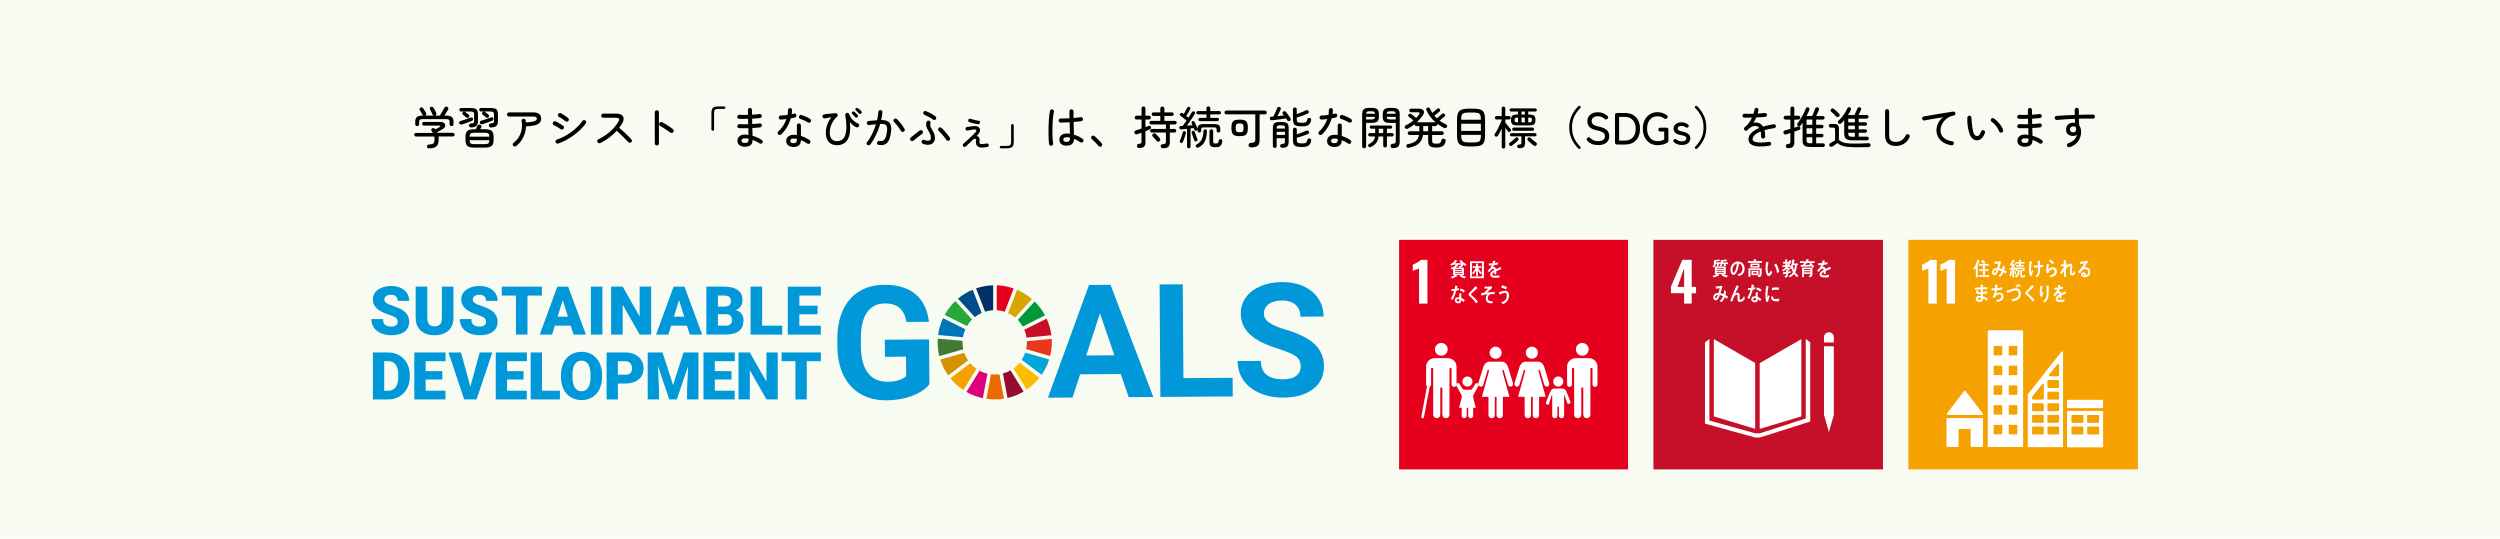 <?xml version="1.0" encoding="UTF-8"?>
<svg id="_レイヤー_2" data-name="レイヤー 2" xmlns="http://www.w3.org/2000/svg" viewBox="0 0 998.43 215.09">
  <defs>
    <style>
      .cls-1 {
        fill: #f8fbf2;
      }

      .cls-1, .cls-2, .cls-3, .cls-4, .cls-5, .cls-6, .cls-7, .cls-8, .cls-9, .cls-10, .cls-11, .cls-12, .cls-13, .cls-14, .cls-15, .cls-16, .cls-17, .cls-18, .cls-19, .cls-20, .cls-21 {
        stroke-width: 0px;
      }

      .cls-2 {
        fill: #000;
      }

      .cls-3 {
        fill: #dc007a;
      }

      .cls-4 {
        fill: #004c88;
      }

      .cls-5 {
        fill: #0098d8;
      }

      .cls-6 {
        fill: #0075ba;
      }

      .cls-7 {
        fill: #970b31;
      }

      .cls-8 {
        fill: #f5a200;
      }

      .cls-9 {
        fill: #00973b;
      }

      .cls-10 {
        fill: #00a6d9;
      }

      .cls-11 {
        fill: #28a838;
      }

      .cls-12 {
        fill: #427935;
      }

      .cls-13 {
        fill: #d7a600;
      }

      .cls-22 {
        fill: none;
        stroke: #fff;
        stroke-linecap: round;
        stroke-miterlimit: 10;
        stroke-width: 1.08px;
      }

      .cls-14 {
        fill: #003067;
      }

      .cls-15 {
        fill: #e83819;
      }

      .cls-16 {
        fill: #fff;
      }

      .cls-17 {
        fill: #d39200;
      }

      .cls-18 {
        fill: #fabd00;
      }

      .cls-19 {
        fill: #c60f28;
      }

      .cls-20 {
        fill: #e5001e;
      }

      .cls-21 {
        fill: #ed6a02;
      }
    </style>
  </defs>
  <g id="_レイヤー_1-2" data-name="レイヤー 1">
    <g>
      <rect class="cls-1" width="998.43" height="215.09"/>
      <g>
        <g>
          <g>
            <path class="cls-5" d="M371.17,153.47c-1.65,2.01-4,3.57-7.03,4.69-3.04,1.12-6.41,1.69-10.11,1.72-3.89.03-7.3-.8-10.24-2.48-2.94-1.68-5.22-4.12-6.84-7.34-1.62-3.22-2.46-7.01-2.53-11.37l-.02-3.05c-.03-4.48.7-8.37,2.19-11.66,1.49-3.29,3.65-5.81,6.49-7.57,2.84-1.76,6.17-2.65,9.99-2.67,5.33-.04,9.5,1.21,12.52,3.72,3.02,2.52,4.82,6.2,5.41,11.05l-9.01.06c-.43-2.57-1.35-4.44-2.77-5.63-1.42-1.18-3.36-1.77-5.83-1.75-3.15.02-5.54,1.22-7.16,3.6-1.63,2.38-2.44,5.9-2.43,10.57l.02,2.87c.03,4.71.95,8.26,2.76,10.66,1.81,2.39,4.44,3.58,7.89,3.56,3.48-.02,5.95-.78,7.42-2.27l-.05-7.74-8.42.06-.05-6.82,17.68-.12.12,17.92Z"/>
            <path class="cls-5" d="M447.6,149.37l-16.23.11-3.02,9.28-9.84.07,16.41-45.03,8.58-.06,17.12,44.8-9.84.07-3.18-9.23ZM433.82,141.97l11.23-.08-5.76-16.77-5.47,16.85Z"/>
            <path class="cls-5" d="M472.63,151.02l19.65-.13.05,7.43-28.91.2-.31-44.92,9.25-.06.26,37.48Z"/>
            <path class="cls-5" d="M519.46,146.35c-.01-1.75-.64-3.09-1.88-4.01-1.24-.93-3.47-1.9-6.68-2.92-3.22-1.02-5.76-2.02-7.64-3.02-5.12-2.72-7.69-6.42-7.73-11.08-.02-2.43.65-4.6,2.01-6.51,1.35-1.91,3.31-3.41,5.86-4.5,2.55-1.09,5.42-1.64,8.61-1.66,3.21-.02,6.07.54,8.59,1.68,2.52,1.14,4.48,2.77,5.88,4.88,1.4,2.11,2.11,4.51,2.13,7.2l-9.25.06c-.01-2.06-.67-3.65-1.98-4.78-1.3-1.13-3.13-1.69-5.47-1.67-2.26.02-4.02.51-5.27,1.47-1.25.96-1.87,2.23-1.86,3.79.01,1.46.75,2.68,2.23,3.66,1.48.98,3.65,1.89,6.51,2.73,5.28,1.55,9.12,3.49,11.55,5.81,2.42,2.33,3.65,5.24,3.67,8.74.03,3.89-1.42,6.95-4.35,9.18-2.93,2.23-6.88,3.36-11.85,3.4-3.45.02-6.61-.59-9.45-1.83-2.85-1.25-5.02-2.96-6.53-5.15-1.51-2.19-2.27-4.74-2.29-7.64l9.29-.06c.03,4.96,3.01,7.41,8.94,7.37,2.2-.02,3.91-.47,5.14-1.38,1.23-.9,1.84-2.16,1.83-3.76Z"/>
          </g>
          <path class="cls-11" d="M386.18,130.22c.57-.96,1.25-1.85,2.04-2.63l-6.7-7.35c-1.69,1.61-3.12,3.48-4.25,5.54l8.91,4.44Z"/>
          <path class="cls-13" d="M402.61,125.03c1.01.46,1.96,1.06,2.81,1.76l6.72-7.34c-1.77-1.53-3.78-2.79-5.96-3.72l-3.57,9.29Z"/>
          <path class="cls-19" d="M418,127.24l-8.91,4.44c.43.99.73,2.05.89,3.15l9.91-.94c-.29-2.35-.94-4.58-1.89-6.65"/>
          <path class="cls-9" d="M408.45,130.39l8.91-4.44c-1.1-2.05-2.51-3.91-4.16-5.53l-6.72,7.34c.77.79,1.43,1.67,1.98,2.63"/>
          <path class="cls-12" d="M384.41,136.72c0-.2,0-.4.02-.6l-9.91-.89c-.03.49-.05.99-.05,1.49,0,1.9.24,3.75.67,5.51l9.57-2.75c-.2-.89-.3-1.82-.3-2.77"/>
          <path class="cls-18" d="M407.2,144.87c-.7.86-1.52,1.62-2.42,2.27l5.23,8.47c1.94-1.32,3.67-2.92,5.12-4.76l-7.94-5.99Z"/>
          <path class="cls-15" d="M410.12,136.72c0,.94-.1,1.85-.29,2.73l9.57,2.75c.44-1.76.67-3.59.67-5.48,0-.47-.02-.94-.04-1.4l-9.91.94c0,.15,0,.31,0,.46"/>
          <path class="cls-8" d="M387.49,145.06l-7.92,6.02c1.47,1.81,3.22,3.4,5.17,4.69l5.23-8.46c-.92-.64-1.76-1.39-2.48-2.24"/>
          <path class="cls-6" d="M384.57,134.69c.18-1.12.5-2.19.95-3.19l-8.9-4.44c-.98,2.09-1.66,4.36-1.96,6.74l9.92.89Z"/>
          <path class="cls-7" d="M408.8,156.38l-5.22-8.46c-.95.54-1.97.96-3.05,1.24l1.84,9.79c2.29-.53,4.46-1.4,6.43-2.57"/>
          <path class="cls-10" d="M409.44,140.84c-.35,1.02-.82,1.98-1.39,2.86l7.95,5.99c1.29-1.86,2.31-3.91,3.01-6.11l-9.56-2.75Z"/>
          <path class="cls-21" d="M399.12,149.44c-.6.09-1.22.14-1.85.14-.51,0-1.01-.03-1.5-.09l-1.84,9.79c1.09.16,2.21.24,3.34.24,1.26,0,2.49-.1,3.7-.3l-1.84-9.78Z"/>
          <path class="cls-20" d="M398.09,123.89c1.1.07,2.17.28,3.18.61l3.57-9.29c-2.13-.75-4.4-1.2-6.76-1.28v9.95Z"/>
          <path class="cls-3" d="M394.35,149.25c-1.11-.26-2.17-.66-3.16-1.19l-5.23,8.47c2.01,1.15,4.22,2.01,6.55,2.5l1.84-9.78Z"/>
          <path class="cls-14" d="M393.4,124.46c1.03-.33,2.12-.52,3.25-.58v-9.95c-2.39.06-4.69.5-6.85,1.25l3.6,9.28Z"/>
          <path class="cls-17" d="M386.61,143.91c-.63-.93-1.15-1.95-1.52-3.04l-9.56,2.74c.72,2.28,1.8,4.41,3.16,6.32l7.92-6.02Z"/>
          <path class="cls-4" d="M389.3,126.64c.84-.67,1.77-1.23,2.76-1.67l-3.6-9.28c-2.14.9-4.12,2.12-5.87,3.59l6.71,7.35Z"/>
          <path class="cls-5" d="M158.82,128.53c0-.68-.24-1.2-.72-1.58-.48-.38-1.32-.77-2.52-1.17-1.2-.4-2.18-.79-2.95-1.17-2.48-1.22-3.72-2.89-3.72-5.02,0-1.06.31-2,.93-2.81.62-.81,1.49-1.44,2.62-1.89,1.13-.45,2.4-.68,3.81-.68s2.61.25,3.7.74c1.09.49,1.94,1.19,2.55,2.1.61.91.91,1.94.91,3.11h-4.6c0-.78-.24-1.39-.72-1.82-.48-.43-1.12-.64-1.94-.64s-1.48.18-1.95.55c-.48.36-.72.83-.72,1.39,0,.49.26.94.79,1.33.53.4,1.45.81,2.78,1.24,1.32.43,2.41.88,3.26,1.37,2.07,1.19,3.1,2.84,3.1,4.93,0,1.68-.63,2.99-1.89,3.95-1.26.96-2.99,1.43-5.2,1.43-1.55,0-2.96-.28-4.22-.83-1.26-.56-2.21-1.32-2.84-2.29-.64-.97-.95-2.08-.95-3.35h4.63c0,1.03.27,1.78.8,2.27.53.49,1.39.73,2.58.73.76,0,1.37-.16,1.81-.49.44-.33.66-.79.66-1.39Z"/>
          <path class="cls-5" d="M181.09,114.47v12.53c0,1.42-.3,2.65-.91,3.69-.61,1.04-1.47,1.83-2.6,2.37-1.13.54-2.47.82-4.01.82-2.33,0-4.17-.61-5.51-1.82-1.34-1.21-2.03-2.87-2.05-4.97v-12.63h4.64v12.72c.05,2.1,1.03,3.14,2.92,3.14.96,0,1.68-.26,2.17-.79.49-.53.74-1.38.74-2.56v-12.51h4.62Z"/>
          <path class="cls-5" d="M194.12,128.53c0-.68-.24-1.2-.72-1.58-.48-.38-1.32-.77-2.52-1.17-1.2-.4-2.18-.79-2.95-1.17-2.48-1.22-3.72-2.89-3.72-5.02,0-1.06.31-2,.93-2.81.62-.81,1.49-1.44,2.62-1.89,1.13-.45,2.4-.68,3.81-.68s2.61.25,3.7.74c1.09.49,1.94,1.19,2.55,2.1.61.91.91,1.94.91,3.11h-4.6c0-.78-.24-1.39-.72-1.82-.48-.43-1.12-.64-1.94-.64s-1.48.18-1.95.55c-.48.36-.72.83-.72,1.39,0,.49.26.94.79,1.33.53.4,1.45.81,2.78,1.24,1.32.43,2.41.88,3.26,1.37,2.07,1.19,3.1,2.84,3.1,4.93,0,1.68-.63,2.99-1.89,3.95-1.26.96-2.99,1.43-5.2,1.43-1.55,0-2.96-.28-4.22-.83-1.26-.56-2.21-1.32-2.84-2.29-.64-.97-.95-2.08-.95-3.35h4.63c0,1.03.27,1.78.8,2.27.53.49,1.39.73,2.58.73.76,0,1.37-.16,1.81-.49.44-.33.66-.79.66-1.39Z"/>
          <path class="cls-5" d="M216.41,118.04h-5.75v15.59h-4.62v-15.59h-5.64v-3.56h16.01v3.56Z"/>
          <path class="cls-5" d="M227.92,130.05h-6.33l-1.1,3.58h-4.93l7.02-19.15h4.34l7.08,19.15h-4.96l-1.12-3.58ZM222.7,126.48h4.12l-2.07-6.64-2.05,6.64Z"/>
          <path class="cls-5" d="M240.58,133.62h-4.6v-19.15h4.6v19.15Z"/>
          <path class="cls-5" d="M260.06,133.62h-4.59l-6.79-11.92v11.92h-4.62v-19.15h4.62l6.77,11.92v-11.92h4.6v19.15Z"/>
          <path class="cls-5" d="M274.36,130.05h-6.33l-1.1,3.58h-4.93l7.02-19.15h4.34l7.08,19.15h-4.96l-1.12-3.58ZM269.14,126.48h4.12l-2.07-6.64-2.05,6.64Z"/>
          <path class="cls-5" d="M282.1,133.62v-19.15h6.88c2.46,0,4.34.45,5.62,1.35,1.28.9,1.93,2.21,1.93,3.93,0,.99-.23,1.84-.68,2.54-.46.7-1.13,1.22-2.01,1.55,1,.26,1.77.75,2.3,1.47.53.72.8,1.6.8,2.63,0,1.88-.59,3.29-1.78,4.23-1.19.94-2.95,1.42-5.28,1.44h-7.77ZM286.72,122.46h2.41c1.01,0,1.73-.19,2.16-.55.43-.36.64-.89.64-1.6,0-.81-.23-1.39-.7-1.75-.47-.36-1.21-.53-2.25-.53h-2.26v4.43ZM286.72,125.48v4.59h3.03c.83,0,1.47-.19,1.92-.57.45-.38.67-.92.67-1.61,0-1.6-.79-2.4-2.38-2.41h-3.24Z"/>
          <path class="cls-5" d="M304.36,130.07h8.04v3.55h-12.65v-19.15h4.62v15.6Z"/>
          <path class="cls-5" d="M326.49,125.5h-7.26v4.58h8.58v3.55h-13.19v-19.15h13.22v3.56h-8.6v4.04h7.26v3.42Z"/>
          <path class="cls-5" d="M148.92,159.52v-18.76h6.04c1.66,0,3.15.38,4.47,1.13,1.32.75,2.36,1.81,3.1,3.18.74,1.37,1.12,2.91,1.13,4.61v.86c0,1.72-.36,3.26-1.09,4.62-.73,1.36-1.75,2.43-3.07,3.2-1.32.77-2.79,1.16-4.41,1.17h-6.17ZM153.45,144.25v11.79h1.57c1.3,0,2.29-.46,2.99-1.39.7-.92,1.04-2.3,1.04-4.12v-.81c0-1.81-.35-3.18-1.04-4.1-.7-.92-1.71-1.38-3.04-1.38h-1.52Z"/>
          <path class="cls-5" d="M176.63,151.56h-6.64v4.48h7.93v3.48h-12.45v-18.76h12.48v3.49h-7.96v3.96h6.64v3.35Z"/>
          <path class="cls-5" d="M187.84,154.42l3.74-13.66h5.05l-6.31,18.76h-4.95l-6.26-18.76h5.01l3.72,13.66Z"/>
          <path class="cls-5" d="M209.09,151.56h-6.58v4.48h7.87v3.48h-12.39v-18.76h12.42v3.49h-7.89v3.96h6.58v3.35Z"/>
          <path class="cls-5" d="M216.46,156.04h7.16v3.48h-11.68v-18.76h4.52v15.28Z"/>
          <path class="cls-5" d="M240.45,150.53c0,1.83-.34,3.45-1.02,4.86-.68,1.41-1.64,2.49-2.89,3.25-1.25.76-2.67,1.14-4.27,1.14s-3.02-.37-4.25-1.1c-1.24-.73-2.2-1.79-2.89-3.15-.69-1.37-1.05-2.93-1.09-4.7v-1.06c0-1.84.34-3.46,1.01-4.87.67-1.4,1.64-2.49,2.9-3.25,1.26-.76,2.69-1.15,4.3-1.15s3.01.38,4.25,1.13c1.25.76,2.21,1.83,2.91,3.23.69,1.4,1.04,3,1.05,4.8v.86ZM235.85,149.74c0-1.86-.31-3.28-.93-4.25-.62-.97-1.51-1.45-2.67-1.45-2.27,0-3.47,1.7-3.6,5.1v1.38c-.01,1.84.29,3.25.9,4.24.61.99,1.52,1.48,2.72,1.48s2.02-.49,2.64-1.46.93-2.37.94-4.19v-.86Z"/>
          <path class="cls-5" d="M246.77,153.16v6.37h-4.52v-18.76h7.49c1.43,0,2.7.26,3.81.79,1.1.53,1.96,1.28,2.56,2.26.61.98.91,2.08.91,3.32,0,1.83-.65,3.29-1.97,4.39-1.31,1.1-3.11,1.64-5.39,1.64h-2.89ZM246.77,149.67h2.96c.88,0,1.54-.22,2-.66.46-.44.69-1.06.69-1.86,0-.88-.24-1.58-.71-2.1-.47-.52-1.12-.79-1.93-.8h-3.02v5.41Z"/>
          <path class="cls-5" d="M264.61,140.76l4.19,13.05,4.18-13.05h5.95v18.76h-4.54v-4.38l.44-8.97-4.54,13.35h-2.99l-4.55-13.36.44,8.98v4.38h-4.52v-18.76h5.94Z"/>
          <path class="cls-5" d="M292.13,151.56h-6.66v4.48h7.95v3.48h-12.47v-18.76h12.5v3.49h-7.98v3.96h6.66v3.35Z"/>
          <path class="cls-5" d="M310.61,159.52h-4.5l-6.65-11.68v11.68h-4.52v-18.76h4.52l6.64,11.68v-11.68h4.51v18.76Z"/>
          <path class="cls-5" d="M327.83,144.25h-5.63v15.27h-4.52v-15.27h-5.53v-3.49h15.68v3.49Z"/>
        </g>
        <g>
          <g>
            <rect class="cls-20" x="558.76" y="95.79" width="91.44" height="91.68"/>
            <path class="cls-16" d="M566.73,107.22c-.16.09-.62.27-1.38.54-.6.2-.99.34-1.14.41v-2.48c.49-.19,1.08-.47,1.78-.86.7-.39,1.19-.74,1.48-1.06h2.61v17.48h-3.35v-14.03Z"/>
            <g>
              <path class="cls-16" d="M629.36,139.52c0-1.41,1.14-2.55,2.55-2.55s2.55,1.14,2.55,2.55-1.14,2.55-2.55,2.55-2.55-1.14-2.55-2.55"/>
              <path class="cls-16" d="M634.89,143.06c1.73.16,3.09,1.61,3.09,3.39v7.07c0,.54-.44.99-.99.99s-.99-.44-.99-.99v-6.07c0-.23-.07-.54-.48-.54-.29,0-.35.31-.36.5v18.2c0,.78-.63,1.42-1.42,1.42s-1.42-.64-1.42-1.42v-10.49c0-.12-.04-.42-.4-.42h0c-.36,0-.41.3-.41.42v10.49c0,.78-.63,1.42-1.42,1.42s-1.42-.64-1.42-1.42v-18.2c0-.19-.07-.5-.36-.5-.42,0-.48.31-.48.54v6.07c0,.54-.44.99-.99.99s-.99-.44-.99-.99v-7.07c0-1.77,1.36-3.23,3.09-3.39.06,0,.12-.02.19-.02h5.57c.07,0,.13,0,.19.02"/>
            </g>
            <g>
              <path class="cls-16" d="M614.2,140.86c0-1.33-1.08-2.42-2.41-2.42s-2.42,1.08-2.42,2.42,1.08,2.41,2.42,2.41,2.41-1.08,2.41-2.41"/>
              <path class="cls-16" d="M606.92,146.33l-2.01,6.53s-.36,1.2.66,1.5c1.01.3,1.32-.87,1.32-.87l1.62-5.45s.09-.42.4-.33c.32.09.2.54.2.54l-2.82,10.22h2.62v7.32c0,.69.56,1.26,1.26,1.26s1.26-.56,1.26-1.26v-7.32h.71v7.32c0,.69.56,1.26,1.26,1.26s1.26-.56,1.26-1.26v-7.32h2.62l-2.81-10.22s-.12-.45.2-.54c.32-.09.4.33.4.33l1.62,5.45s.31,1.17,1.32.87c1.02-.3.66-1.5.66-1.5l-2.01-6.53s-.72-1.89-2.31-1.89h-5.12c-1.59,0-2.31,1.89-2.31,1.89"/>
            </g>
            <g>
              <path class="cls-16" d="M599.73,140.86c0-1.33-1.08-2.42-2.41-2.42s-2.41,1.08-2.41,2.42,1.08,2.41,2.41,2.41,2.41-1.08,2.41-2.41"/>
              <path class="cls-16" d="M592.46,146.33l-2.01,6.53s-.36,1.2.66,1.5c1.01.3,1.32-.87,1.32-.87l1.62-5.45s.09-.42.4-.33c.32.09.2.54.2.54l-2.82,10.22h2.62v7.32c0,.69.57,1.26,1.26,1.26s1.26-.56,1.26-1.26v-7.32h.71v7.32c0,.69.56,1.26,1.26,1.26s1.26-.56,1.26-1.26v-7.32h2.62l-2.81-10.22s-.12-.45.19-.54c.32-.09.4.33.4.33l1.62,5.45s.31,1.17,1.32.87c1.02-.3.66-1.5.66-1.5l-2.01-6.53s-.72-1.89-2.3-1.89h-5.12c-1.59,0-2.31,1.89-2.31,1.89"/>
            </g>
            <g>
              <path class="cls-16" d="M622.31,154.38c1.11,0,2.01-.9,2.01-2.01s-.9-2.01-2.01-2.01-2.01.9-2.01,2.01.9,2.01,2.01,2.01"/>
              <path class="cls-16" d="M617.49,160.62c-.1.24-.18.73.29.95.55.25.86-.28.86-.28l1.09-3.48s.19-.23.19,0v8.2h0c0,.57.46,1.03,1.03,1.03s1.03-.46,1.03-1.03v-3.24s-.06-.46.31-.46.31.46.31.46v3.24c0,.57.46,1.03,1.03,1.03s1.03-.46,1.03-1.03v-8.2c0-.24.13-.07.13-.07l.86,2.39s.37,1.07.49,1.11c.39.16.83-.02,1-.41.11-.25.07-.53-.08-.73h0c-.02-.08-1.28-3.16-1.43-3.6-.45-1.32-1.28-1.31-2.07-1.33-.79-.02-1.27,0-1.27,0,0,0-.51-.02-1.56.01-1.05.03-1.38.57-2.53,3.54-.16.43-.72,1.81-.73,1.9h0Z"/>
            </g>
            <g>
              <g>
                <path class="cls-16" d="M578.17,139.52c0-1.41-1.14-2.55-2.55-2.55s-2.55,1.14-2.55,2.55,1.14,2.55,2.55,2.55,2.55-1.14,2.55-2.55"/>
                <path class="cls-16" d="M572.64,143.06c-1.73.16-3.09,1.61-3.09,3.39v7.07c0,.54.44.99.99.99s.99-.44.99-.99v-6.07c0-.23.07-.54.48-.54.29,0,.35.31.36.5v18.2c0,.78.63,1.42,1.42,1.42s1.42-.64,1.42-1.42v-10.49c0-.12.04-.42.41-.42h0c.36,0,.41.3.41.42v10.49c0,.78.63,1.42,1.42,1.42s1.42-.64,1.42-1.42v-18.2c0-.19.07-.5.36-.5.42,0,.48.31.48.54v6.07c0,.54.44.99.99.99s.99-.44.99-.99v-7.07c0-1.77-1.36-3.23-3.09-3.39-.06,0-.12-.02-.19-.02h-5.57c-.07,0-.13,0-.19.02"/>
              </g>
              <line class="cls-22" x1="570.42" y1="154.54" x2="568.15" y2="166.54"/>
            </g>
            <g>
              <path class="cls-16" d="M582.9,153.32c-.13-.21-.36-.34-.62-.34-.4,0-.73.33-.73.73,0,.12.07.32.07.32l2.03,3.67s.12.25.12.48v7.87h0c0,.55.44.99.99.99s.99-.44.99-.99v-3.11s-.06-.44.3-.44.3.44.3.44v3.11c0,.55.44.99.99.99s.99-.44.99-.99v-7.87c0-.23.12-.48.12-.48l1.87-3.38s.23-.49.23-.6c0-.4-.33-.73-.73-.73-.26,0-.49.14-.62.34h0c-.06.05-1,1.72-1.31,2.03-.33.33-.62.29-.62.29h-2.44s-.3.04-.62-.29c-.31-.31-1.25-1.98-1.31-2.03h0Z"/>
              <path class="cls-16" d="M586.05,154.38c1.11,0,2.01-.9,2.01-2.01s-.9-2.01-2.01-2.01-2.01.9-2.01,2.01.9,2.01,2.01,2.01"/>
              <polygon class="cls-16" points="586.05 157.2 588.32 158.85 589.4 162.83 586.05 162.83 582.7 162.83 583.78 158.85 586.05 157.2"/>
            </g>
            <g>
              <path class="cls-16" d="M585.2,106.24c-.31-.15-.61-.34-.89-.56-.01.16-.04.33-.09.48-.18.65-.91.69-1.41.71l-.3-.56c.25,0,.78,0,.89-.33.03-.09.05-.19.06-.29h-.95c-.29.53-.76.95-1.23,1.22h3.36v2.96h-.8c.46.39,1.07.48,1.61.58l-.45.74c-.68-.15-1.5-.52-2.1-.92l.43-.41h-1.85l.41.37s.07.09.07.11c0,.06-.07.09-.12.09s-.07,0-.11-.03c-.59.33-1.21.65-1.86.8l-.45-.69c.48-.09,1.2-.29,1.59-.64h-.68v-2.48c-.18.09-.37.16-.56.21l-.4-.64c.71-.14,1.68-.54,2.09-1.27h-1.03c-.23.17-.5.32-.76.42l-.54-.55c.73-.32,1.61-.87,1.96-1.72l.82.27s.07.05.07.1c0,.1-.11.14-.18.15-.21.28-.44.52-.69.73h2.48c-.26-.26-.54-.52-.77-.83l.73-.44c.57.84,1.27,1.29,2.11,1.68l-.5.72ZM583.88,107.47h-2.8v.3h2.8v-.3ZM583.89,108.25h-2.81v.3h2.81v-.3ZM583.89,109.01h-2.81v.29h2.81v-.29Z"/>
              <path class="cls-16" d="M587.09,111.1v-6.76h5.54v6.76h-5.54ZM591.82,105.07h-3.97v5.32h3.97v-5.32ZM591.27,109.55c-.37-.36-.81-1.07-1.05-1.56v2.19h-.71v-2.17c-.23.49-.74,1.21-1.14,1.52l-.51-.53c.62-.48,1.13-1.25,1.44-2.04h-1.17v-.67h1.36v-1.04l.72.07c.06,0,.13.02.13.11,0,.05-.05.09-.09.11v.76h1.32v.67h-1.15c.25.72.87,1.54,1.4,2.02l-.54.56Z"/>
              <path class="cls-16" d="M599.54,107.59s-.07-.02-.1-.04c-.48.16-1.42.54-1.87.74v1.21h-.79c0-.12,0-.23,0-.37v-.44c-.54.25-.81.57-.81.93,0,.31.31.48.92.48.67,0,1.24,0,1.96-.14v.88c-.59.13-1.27.09-1.72.09-1.32,0-1.98-.42-1.98-1.26,0-.41.19-.78.55-1.13.23-.21.57-.44,1.02-.68-.01-.35-.12-.53-.32-.53-.25,0-.48.09-.69.3-.14.13-.31.29-.52.54-.25.27-.4.46-.5.56-.12-.14-.31-.35-.56-.64.75-.59,1.32-1.31,1.7-2.13-.36.05-.76.08-1.19.1-.03-.3-.07-.57-.11-.82.63,0,1.15-.02,1.54-.08.08-.23.16-.59.23-1.08l.91.2c.05.02.08.05.08.09s-.03.09-.11.12c-.03.13-.1.34-.18.6.31-.04.77-.16,1.26-.29l-.07.86c-.37.08-.87.16-1.49.24-.1.24-.25.53-.42.79.16-.05.3-.05.38-.05.41,0,.68.27.8.84.54-.28,1.15-.57,1.82-.87l.31.88c0,.06-.03.09-.08.09Z"/>
              <path class="cls-16" d="M582.6,115.84c-.33.09-.65.17-.98.24-.35,1.21-.84,2.64-1.47,3.69-.25-.13-.5-.27-.74-.42.57-.96,1.04-2.05,1.35-3.17-.33.06-.67.08-1,.09-.03-.27-.07-.55-.11-.83.12.02.24.02.37.02.31,0,.63-.02.94-.06.1-.44.15-.9.18-1.36.32.05.63.09.94.16-.08.36-.16.73-.27,1.09.28-.06.54-.17.81-.27,0,.28,0,.56,0,.84ZM584.48,120.65c-.28-.29-.56-.59-.89-.81,0,.09,0,.17,0,.26-.03.81-.56,1.03-1.16,1.03-.22,0-.43-.03-.64-.1-.4-.16-.81-.57-.79-1.12.03-.79.6-1.19,1.23-1.19.18,0,.37.01.55.05,0-.37-.02-.74,0-1.11,0-.19.03-.35.1-.53h.61s.24-.03.23.06c0,.02,0,.02,0,.03-.09.14-.13.31-.14.48-.02.42,0,.82.01,1.24.49.2,1.04.56,1.43.94-.16.27-.34.54-.52.78ZM582.81,119.52c-.15-.07-.31-.09-.48-.09-.26,0-.58.08-.59.45-.01.36.37.53.64.53.25,0,.43-.06.44-.39,0-.16,0-.33,0-.5ZM584.61,116.89c-.47-.43-1.06-.74-1.64-.9l.39-.79c.58.17,1.21.45,1.68.9l-.43.79Z"/>
              <path class="cls-16" d="M589.52,121.16c-.57-.88-1.24-1.64-1.98-2.33-.18-.18-.37-.37-.57-.52-.12-.1-.24-.18-.33-.31-.09-.13-.12-.27-.12-.43,0-.3.14-.47.32-.66.33-.34.68-.65,1-1,.48-.53.97-1.05,1.44-1.6.19.17.38.33.57.5.07.06.16.12.22.19.02.02.03.04.03.07,0,.11-.15.12-.22.11-.45.42-.92.82-1.38,1.24-.19.18-.37.37-.56.55-.09.08-.19.16-.28.25-.08.08-.17.19-.17.31,0,.11.05.17.12.24.28.27.59.51.87.77.63.59,1.23,1.25,1.75,1.97-.24.21-.48.44-.72.66Z"/>
              <path class="cls-16" d="M594.8,117.74c-.42.27-.71,1.04-.6,1.69.13.77,1.05.87,1.54.87.15,0,.32,0,.48-.02-.08.3-.16.59-.24.88h-.14c-.95,0-2.31-.17-2.43-1.64-.08-.9.18-1.6.56-2.02-.79.12-1.59.29-2.36.55-.04-.3-.11-.59-.17-.89.41-.09.86-.12,1.25-.3.4-.19,1.3-1.24,1.63-1.64-.47.04-.95.06-1.42.04,0-.28,0-.56-.02-.83.7.05,1.43.1,2.14-.01.19-.03.36-.11.54-.19.14.25.27.5.39.76-.7.49-1.41,1.22-2.05,1.84,1-.13,2-.22,3-.29-.01.31-.01.63-.03.95-.59-.06-1.53-.11-2.07.24Z"/>
              <path class="cls-16" d="M600.27,121.46c-.25-.23-.51-.47-.78-.68.69-.21,1.6-.66,1.98-1.4.19-.35.25-.83.28-1.24.05-.71-.16-1.14-.8-1.18-.45-.03-1.57.48-2,.73-.04-.12-.31-.97-.31-1.05,0-.06.07-.04.1-.04.15.01.7-.12.86-.18.55-.16,1.05-.34,1.62-.3,1.1.07,1.52.97,1.44,2.17-.11,1.65-1.18,2.71-2.41,3.18ZM601.47,115.56c-.63-.3-1.27-.57-1.95-.74.13-.29.25-.59.38-.88.69.14,1.35.41,1.99.75-.14.29-.27.59-.43.87Z"/>
            </g>
          </g>
          <g>
            <rect class="cls-19" x="660.33" y="95.79" width="91.68" height="91.68"/>
            <path class="cls-16" d="M672.6,117.1h-5.27v-2.63l4.55-10.7h3.73v10.81h1.75v2.53h-1.75v4.14h-3.02v-4.14ZM672.6,114.58v-7.42l-2.65,7.42h2.65Z"/>
            <g>
              <polygon class="cls-16" points="700.96 144.97 684.45 135.43 684.45 166.28 700.96 171.27 700.96 144.97"/>
              <polygon class="cls-16" points="702.78 145.03 702.78 171.28 719.41 166.28 719.41 135.43 702.78 145.03"/>
              <polygon class="cls-16" points="728.95 165.74 728.47 165.74 730.42 172.57 732.37 165.74 731.89 165.74 732.37 165.74 732.37 138.28 731.89 138.28 731.4 138.28 730.89 138.28 729.92 138.28 729.44 138.28 728.95 138.28 728.46 138.28 728.46 165.74 728.95 165.74"/>
              <polygon class="cls-16" points="722.95 136.75 721.18 135.35 721.18 167.12 702.83 173.05 701.98 173.05 701.81 173.05 700.96 173.05 682.69 167.95 682.69 135.35 680.92 136.75 680.92 169.19 700.88 174.71 701.81 174.71 701.98 174.71 702.91 174.71 721.33 168.87 722.95 168.39 722.95 136.75"/>
              <path class="cls-16" d="M732.37,134.65c0-1.08-.88-1.96-1.95-1.96s-1.96.87-1.96,1.96v2.11h3.91v-2.11Z"/>
            </g>
            <g>
              <path class="cls-16" d="M686.38,105.38v.85s-.71,0-.71,0v-.87h-.45c-.06.6-.33,1.09-.74,1.45l-.57-.4c.58-.47.59-.92.59-1.68,0-.29-.01-.58-.03-.87l.62.05c.34-.05,1.07-.22,1.33-.36l.54.66c0,.06-.07.09-.11.09-.05,0-.09-.02-.13-.05-.49.09-.99.15-1.49.2,0,.11,0,.21,0,.32h2.4v.61h-1.26ZM689.22,105.45v.78h-.77v-.82h-.53c-.09.42-.32.79-.63,1.01h1.93v3.08h-.79c.37.33,1.19.5,1.65.57l-.5.74c-.73-.21-1.46-.5-2.13-.9.15-.14.32-.25.46-.4h-1.77c.06.07.41.4.41.47,0,.05-.05.08-.09.08-.03,0-.05,0-.08-.02-.63.33-1.29.62-1.97.76l-.43-.65c.58-.12,1.14-.21,1.63-.64h-.73v-3.08h2.21c-.13-.08-.26-.17-.39-.26.43-.31.55-.59.55-1.17,0-.39,0-.78-.03-1.16l.62.05c.33-.03.99-.17,1.33-.35l.62.64s.07.07.07.12c0,.06-.09.07-.12.07-.06,0-.12-.02-.18-.05-.53.06-1.06.12-1.6.14,0,.12,0,.23,0,.35h2.14v.65h-.87ZM688.42,106.98h-2.84v.32h2.84v-.32ZM688.42,107.8h-2.85v.31h2.85v-.31ZM688.42,108.61h-2.85v.31h2.85v-.31Z"/>
              <path class="cls-16" d="M694.46,110.28c-.21-.23-.4-.47-.6-.69,1.06-.3,2.04-.73,2.04-2.23,0-1.01-.52-1.93-1.41-2.14-.18,1.36-.54,3.52-1.6,4.32-.2.15-.39.25-.63.25-.28,0-.55-.22-.72-.46-.32-.42-.43-1.06-.43-1.61,0-1.93,1.37-3.29,2.97-3.29,1.48,0,2.68,1.03,2.68,2.86,0,1.71-.98,2.61-2.32,2.97ZM692.09,106.66c-.13.34-.19.71-.19,1.08,0,.32.06,1.16.44,1.16.14,0,.25-.15.33-.25.63-.76.9-2.37.97-3.4-.61.13-1.3.76-1.55,1.42Z"/>
              <path class="cls-16" d="M698.08,104.99v-.72h2.35v-.77l.84.06s.11.02.11.09c0,.06-.07.12-.11.13v.49h2.43v.72h-5.62ZM702.39,110.7l-.51-.64c.47-.09.88-.16.88-.84v-1.44h-3.7v2.74h-.77v-3.35h5.26v2.11c0,.92-.41,1.31-1.16,1.42ZM699.07,106.87v-1.61h3.62v1.61h-3.62ZM699.5,109.87v-1.74h2.81v1.74h-2.81ZM701.93,105.83h-2.13v.49h2.13v-.49ZM701.6,108.7h-1.39v.59h1.39v-.59Z"/>
              <path class="cls-16" d="M706.41,110.29c-.2,0-.38-.08-.52-.23-.58-.6-.77-1.73-.79-2.59-.02-.72.03-1.45.14-2.16.03-.28.07-.54.11-.81.21.06.78.24.95.35.03.02.05.04.05.08,0,.09-.08.14-.14.15-.14.4-.22,1.15-.26,1.59-.03.33-.02.66-.01,1,0,.34.06.72.16,1.05.05.15.15.51.32.5.32,0,.73-1.05.87-1.37l.42,1c-.2.53-.76,1.41-1.29,1.43ZM709.69,109.02c-.15-1.26-.46-2.3-1.14-3.32.28-.13.54-.29.82-.42.6.86,1.03,2.24,1.19,3.33-.28.15-.57.28-.86.41Z"/>
              <path class="cls-16" d="M715.38,104.48c-.24.51-.51,1.02-.82,1.48h.44v.64h-.86c-.1.13-.19.25-.3.38h.93v.54c-.23.28-.47.54-.73.77v.2c.37-.06.75-.13,1.12-.21l-.06.72c-.34.09-.68.15-1.02.22v.46c0,.75-.36,1.08-.95,1.23l-.5-.57c.58-.17.7-.28.7-.99-.3.07-.61.13-.91.2,0,.05-.05.13-.09.13-.04,0-.06-.03-.07-.07l-.31-.8c.46-.06.91-.14,1.37-.22,0-.25-.01-.51-.01-.76l.41.03c.09-.1.18-.22.25-.35h-.62c-.36.36-.76.67-1.19.9l-.46-.54c.58-.32,1.12-.73,1.57-1.27h-1.41v-.65h1.13v-.68h-.87v-.72h.86v-.98l.8.07s.08.02.08.08c0,.06-.06.12-.1.14v.69h.97l-.46.45c.17-.38.32-.77.44-1.18l.74.45s.08.06.08.13c0,.09-.09.09-.14.09ZM713.74,105.24v.7c.15-.22.29-.46.42-.7h-.42ZM717.65,110.73c-.39-.28-.88-.88-1.16-1.31-.44.58-1.06,1.09-1.66,1.4l-.49-.61c.65-.26,1.33-.78,1.7-1.46-.24-.5-.4-1.02-.52-1.57-.08.15-.17.3-.27.43l-.46-.5c.59-.91.96-2.42,1.06-3.55l.85.27s.09.08.09.13c0,.07-.1.14-.15.15-.09.37-.19.75-.31,1.11h1.69v.7h-.37c-.07.93-.26,2.04-.69,2.84.34.55.8.98,1.29,1.33l-.59.64ZM716.08,105.92l-.07.17c.08.64.25,1.27.47,1.86.21-.65.33-1.34.38-2.04h-.77Z"/>
              <path class="cls-16" d="M723.33,105.03c.41.48.85.93,1.24,1.43l-.6.55c-.18-.24-.34-.48-.55-.69-1.39.13-2.78.16-4.17.25l-.16-.76h.69c.09,0,.19-.04.26-.11.2-.18.36-.44.53-.67h-1.7v-.68h2.46v-.81l.95.06s.08.06.08.11c0,.07-.09.13-.14.16v.48h2.48v.68h-1.37ZM722.79,110.73l-.49-.58c.45-.08.73-.16.73-.77h-2.58v1.29h-.76v-3.82h4.13v2.69c0,.79-.39,1.13-1.03,1.2ZM720.45,107.44v.35h2.58v-.35s-2.58,0-2.58,0ZM723.04,108.37h-2.59v.39h2.59v-.39ZM721.71,105.03c-.28.27-.55.57-.85.81.68-.02,1.37-.07,2.05-.11-.12-.11-.24-.24-.35-.35.19-.11.39-.22.58-.35h-1.42Z"/>
              <path class="cls-16" d="M731.11,107.49s-.07-.02-.1-.04c-.49.16-1.42.54-1.86.74v1.21h-.79c0-.12,0-.24,0-.37v-.44c-.54.25-.81.57-.81.93,0,.31.31.48.92.48.67,0,1.27-.09,1.96-.31l-.03.92c-.59.2-1.25.23-1.69.23-1.32,0-1.98-.42-1.98-1.26,0-.41.19-.78.55-1.13.23-.21.57-.44,1.02-.68-.01-.35-.12-.53-.32-.53-.25,0-.48.09-.69.3-.14.13-.31.29-.52.53-.25.28-.4.47-.5.56-.12-.14-.31-.35-.56-.65.76-.59,1.32-1.31,1.7-2.13-.36.05-.76.08-1.18.1-.03-.3-.07-.57-.11-.82.63,0,1.15-.02,1.54-.08.08-.23.15-.59.23-1.09l.91.21c.05.01.08.05.08.09s-.03.09-.11.12c-.03.13-.09.34-.18.6.31-.04.77-.16,1.26-.29l-.07.86c-.37.08-.87.16-1.49.25-.1.24-.25.53-.42.79.16-.05.3-.05.38-.05.41,0,.68.28.8.84.54-.28,1.15-.57,1.82-.87l.31.88c0,.06-.03.09-.08.09Z"/>
              <path class="cls-16" d="M689.75,119.35c-.3-.24-.6-.48-.92-.68-.26.73-.79,1.63-1.39,1.99l-.7-.47c.64-.38,1.11-1.1,1.37-1.89-.4-.21-.83-.38-1.26-.47-.09.28-.2.55-.32.82-.29.65-.65,1.31-1.34,1.31-.56,0-.96-.55-.96-1.22,0-.87.59-1.48,1.24-1.66.27-.07.55-.08.82-.07.19-.49.4-1.39.49-1.93l-1.43.25-.16-.94h.08c.47,0,1.87-.11,2.27-.3.1.13.22.25.33.38-.14.5-.3.99-.45,1.48-.11.38-.22.75-.35,1.12.43.08.86.21,1.26.41.14-.52.2-1.09.22-1.63.27.19.54.37.79.57-.05.48-.12.96-.25,1.42.34.18.69.36,1.02.6-.12.3-.25.61-.38.91ZM685,118.7c0,.2.07.38.25.38.12,0,.2-.05.28-.15.22-.25.44-.86.54-1.2-.47.04-1.08.28-1.08.96Z"/>
              <path class="cls-16" d="M694.75,120.57c-.9,0-.83-.95-.83-1.7v-.73c0-.22,0-.48-.24-.48-.06,0-.12.02-.18.03-1.01.29-1.39,1.86-1.71,2.84-.27-.15-.53-.29-.79-.44.28-.77.59-1.51.9-2.26.36-.84.71-1.68,1.07-2.52.2-.46.39-.94.61-1.39.25.12.62.29.85.44.03.01.05.04.05.08,0,.06-.06.1-.11.1-.45.78-.85,1.61-1.27,2.42-.04.08-.08.15-.12.22.28-.15.59-.29.9-.29.65,0,.86.5.86,1.18,0,.4,0,.8,0,1.2,0,.2.03.48.26.48.3,0,.63-.28.85-.5.27-.29.49-.66.69-1.02.11.37.21.74.31,1.11-.45.75-1.26,1.26-2.06,1.26Z"/>
              <path class="cls-16" d="M701.01,115.45c-.33.09-.65.17-.98.24-.35,1.21-.84,2.64-1.47,3.69-.25-.13-.5-.27-.74-.42.57-.96,1.04-2.05,1.35-3.17-.33.06-.67.08-1,.08-.03-.27-.07-.55-.11-.83.12.02.24.02.37.02.31,0,.63-.02.94-.06.1-.44.15-.9.18-1.36.32.05.63.09.94.16-.08.36-.16.73-.27,1.09.28-.06.54-.17.81-.27,0,.28,0,.56,0,.84ZM702.89,120.26c-.28-.29-.56-.59-.89-.81,0,.09,0,.17,0,.26-.03.81-.56,1.03-1.16,1.03-.22,0-.43-.03-.64-.1-.4-.16-.81-.57-.79-1.12.03-.79.6-1.19,1.23-1.19.18,0,.37.01.55.05,0-.37-.02-.74,0-1.11,0-.19.03-.35.1-.53h.61s.24-.03.23.06c0,.02,0,.02,0,.03-.09.14-.13.31-.14.48-.02.42,0,.82.01,1.24.48.2,1.04.56,1.43.94-.16.27-.34.53-.52.78ZM701.22,119.13c-.15-.07-.31-.09-.48-.09-.26,0-.58.08-.59.45-.01.36.37.53.64.53.25,0,.43-.06.44-.39,0-.16,0-.33,0-.5ZM703.02,116.5c-.47-.43-1.06-.74-1.64-.9l.39-.79c.58.17,1.21.45,1.68.9l-.43.79Z"/>
              <path class="cls-16" d="M706.15,120.5c-.25.02-.49.06-.74.09-.31-.96-.35-2.01-.35-3.03,0-1.14.15-2.29.35-3.41l.59.14c.09.03.2.03.29.07.04.01.08.04.08.1s-.06.1-.11.1c-.27,1.12-.4,2.38-.4,3.54,0,.29.01.57.01.86.12-.36.24-.73.37-1.1.17.15.34.31.51.47-.3.71-.52,1.36-.6,2.16ZM710.55,120.27c-.37.08-.86.08-1.24.07-.97-.03-1.88-.19-2-1.65.23-.17.46-.35.69-.51,0,.83.39,1.2,1.03,1.22.5.02,1.05-.02,1.53-.18,0,.35-.01.69-.02,1.05ZM710.38,115.81c-.52-.11-1.04-.14-1.58-.09-.37.03-.73.1-1.09.19-.03-.29-.05-.64-.08-.93.51-.14,1.02-.14,1.54-.18.43-.03.86,0,1.28.06-.03.32-.04.64-.08.96Z"/>
            </g>
          </g>
          <g>
            <rect class="cls-8" x="762.15" y="95.79" width="91.68" height="91.68"/>
            <g>
              <path class="cls-16" d="M770.14,107.22c-.16.09-.62.27-1.38.54-.6.2-.99.34-1.14.41v-2.48c.49-.19,1.08-.47,1.78-.86.7-.39,1.19-.74,1.48-1.06h2.61v17.48h-3.35v-14.03Z"/>
              <path class="cls-16" d="M777.46,107.22c-.16.09-.62.27-1.38.54-.6.2-.99.34-1.14.41v-2.48c.49-.19,1.08-.47,1.78-.86.7-.39,1.19-.74,1.48-1.06h2.61v17.48h-3.35v-14.03Z"/>
            </g>
            <g>
              <g>
                <path class="cls-16" d="M777.79,165.7h13.85c.19,0,.34-.15.34-.34,0-.09-.04-.17-.09-.23l-.02-.02-6.89-8.92-.07-.07c-.06-.07-.15-.11-.25-.11-.09,0-.16.04-.22.09l-.04.05-.06.07-6.72,8.82-.1.13c-.04.05-.06.12-.06.19,0,.19.15.34.34.34Z"/>
                <path class="cls-16" d="M791.6,166.96h-13.88c-.19,0-.34.15-.34.34v10.86c0,.19.15.34.34.34h4.47v-6.83c0-.19.15-.34.34-.34h4.15c.19,0,.34.15.34.34v6.83h4.59c.19,0,.34-.15.34-.34v-10.86c0-.19-.15-.34-.34-.34Z"/>
              </g>
              <path class="cls-16" d="M839.58,164.11h-13.74c-.19,0-.34.14-.34.33v13.87c0,.18.15.33.34.33h13.74c.19,0,.34-.15.34-.33v-13.87c0-.18-.15-.33-.34-.33M832.06,173.17c0,.18-.15.33-.34.33h-4.1c-.19,0-.34-.15-.34-.33v-2.49c0-.18.15-.33.34-.33h4.1c.19,0,.34.15.34.33v2.49ZM832.06,168.56c0,.18-.15.33-.34.33h-4.1c-.19,0-.34-.15-.34-.33v-2.5c0-.18.15-.33.34-.33h4.1c.19,0,.34.15.34.33v2.5ZM838.33,173.17c0,.18-.15.33-.34.33h-4.1c-.19,0-.34-.15-.34-.33v-2.49c0-.18.15-.33.34-.33h4.1c.19,0,.34.15.34.33v2.49ZM838.33,168.56c0,.18-.15.33-.34.33h-4.1c-.19,0-.34-.15-.34-.33v-2.5c0-.18.15-.33.34-.33h4.1c.19,0,.34.15.34.33v2.5Z"/>
              <path class="cls-16" d="M807.64,131.91h-13.45c-.18,0-.33.15-.33.33v45.95c0,.18.15.33.33.33h13.45c.18,0,.33-.15.33-.33v-45.95c0-.18-.15-.33-.33-.33M799.64,173.28c0,.1-.08.18-.18.18h-3.08c-.1,0-.18-.08-.18-.18v-3.43c0-.1.08-.18.18-.18h3.08c.1,0,.18.08.18.18v3.43ZM799.64,165.41c0,.1-.08.18-.18.18h-3.08c-.1,0-.18-.08-.18-.18v-3.43c0-.1.08-.18.18-.18h3.08c.1,0,.18.08.18.18v3.43ZM799.64,157.53c0,.1-.08.18-.18.18h-3.08c-.1,0-.18-.08-.18-.18v-3.43c0-.1.08-.18.18-.18h3.08c.1,0,.18.08.18.18v3.43ZM799.64,149.65c0,.1-.08.18-.18.18h-3.08c-.1,0-.18-.08-.18-.18v-3.43c0-.1.08-.17.18-.17h3.08c.1,0,.18.08.18.17v3.43ZM799.64,141.77c0,.1-.08.18-.18.18h-3.08c-.1,0-.18-.08-.18-.18v-3.43c0-.1.08-.18.18-.18h3.08c.1,0,.18.08.18.18v3.43ZM805.68,173.28c0,.1-.08.18-.18.18h-3.08c-.1,0-.18-.08-.18-.18v-3.43c0-.1.08-.18.18-.18h3.08c.1,0,.18.08.18.18v3.43ZM805.68,165.41c0,.1-.08.18-.18.18h-3.08c-.1,0-.18-.08-.18-.18v-3.43c0-.1.08-.18.18-.18h3.08c.1,0,.18.08.18.18v3.43ZM805.68,157.53c0,.1-.08.18-.18.18h-3.08c-.1,0-.18-.08-.18-.18v-3.43c0-.1.08-.18.18-.18h3.08c.1,0,.18.08.18.18v3.43ZM805.68,149.65c0,.1-.08.18-.18.18h-3.08c-.1,0-.18-.08-.18-.18v-3.43c0-.1.08-.17.18-.17h3.08c.1,0,.18.08.18.17v3.43ZM805.68,141.77c0,.1-.08.18-.18.18h-3.08c-.1,0-.18-.08-.18-.18v-3.43c0-.1.08-.18.18-.18h3.08c.1,0,.18.08.18.18v3.43Z"/>
              <path class="cls-16" d="M825.79,159.68h13.83c.15,0,.28.12.28.28v2.77c0,.15-.12.28-.28.28h-13.83c-.15,0-.28-.12-.28-.28v-2.77c0-.15.12-.28.28-.28Z"/>
              <path class="cls-16" d="M823.88,140.59c-.04-.15-.18-.26-.34-.26-.07,0-.14.03-.19.06,0,0-.02.01-.03.02l-.11.14-13.21,16.76-.06.08c-.07.07-.11.16-.11.26v20.6c0,.18.15.33.33.33h13.43c.18,0,.33-.15.33-.33v-37.54s-.01-.1-.03-.14ZM818.31,149.69l.09-.12c.9-1.16,2.43-3.04,3.17-3.95l.1-.12c.07-.08.18-.14.3-.14.18,0,.33.13.37.31v4.24c0,.2-.16.37-.36.38,0,0-.01,0-.02,0s-.01,0-.02,0h-3.3s-.01,0-.02,0-.01,0-.02,0c-.2,0-.36-.17-.36-.38,0-.08.03-.16.07-.23ZM816.22,173.17c0,.18-.15.33-.33.33h-4.01c-.18,0-.33-.15-.33-.33v-2.51c0-.18.15-.33.33-.33h4.01c.18,0,.33.15.33.33v2.51ZM816.22,168.53c0,.18-.15.33-.33.33h-4.01c-.18,0-.33-.15-.33-.33v-2.51c0-.18.15-.33.33-.33h4.01c.18,0,.33.15.33.33v2.51ZM816.22,163.9c0,.18-.15.33-.33.33h-4.01c-.18,0-.33-.15-.33-.33v-2.51c0-.18.15-.33.33-.33h4.01c.18,0,.33.15.33.33v2.51ZM816.23,153.74v5.53c0,.18-.15.33-.33.33h-4.01c-.18,0-.33-.15-.33-.33v-.7s.01-.09.03-.12c0-.01,0-.02.02-.04,0-.02.02-.03.03-.04.01-.02.03-.04.04-.05.51-.73,2.82-3.58,3.79-4.77l.1-.12c.07-.08.18-.14.3-.14.18,0,.33.13.37.31v.15ZM822.35,173.17c0,.18-.15.33-.33.33h-4.01c-.18,0-.33-.15-.33-.33v-2.51c0-.18.15-.33.33-.33h4.01c.18,0,.33.15.33.33v2.51ZM822.35,168.53c0,.18-.15.33-.33.33h-4.01c-.18,0-.33-.15-.33-.33v-2.51c0-.18.15-.33.33-.33h4.01c.18,0,.33.15.33.33v2.51ZM822.35,163.9c0,.18-.15.33-.33.33h-4.01c-.18,0-.33-.15-.33-.33v-2.51c0-.18.15-.33.33-.33h4.01c.18,0,.33.15.33.33v2.51ZM822.35,159.26c0,.18-.15.33-.33.33h-4.01c-.18,0-.33-.15-.33-.33v-2.51c0-.18.15-.33.33-.33h4.01c.18,0,.33.15.33.33v2.51ZM822.35,154.63c0,.18-.15.33-.33.33h-4.01c-.18,0-.33-.15-.33-.33v-2.51c0-.18.15-.33.33-.33h4.01c.18,0,.33.15.33.33v2.51Z"/>
            </g>
            <g>
              <path class="cls-16" d="M790.45,104.31c-.18.5-.38.98-.6,1.46v5h-.76v-3.71c-.13.26-.32.5-.5.72l-.5-.58c.76-.86,1.35-2.3,1.6-3.49l.87.38s.07.05.07.09c0,.09-.12.13-.18.13ZM790.24,110.57v-.68h1.68v-1.67h-1.35v-.68h1.35v-1.43h-1.55v-.73h3.93v.73h-1.59v1.43h1.38v.68h-1.38v1.67h1.76v.68h-4.23ZM792.4,105.34c-.38-.38-.8-.71-1.25-1l.54-.66c.22.16.44.36.65.55.19.16.38.33.55.52l-.49.59Z"/>
              <path class="cls-16" d="M801.05,109.32c-.3-.23-.6-.47-.91-.65-.26.7-.79,1.57-1.39,1.92l-.7-.45c.64-.36,1.11-1.06,1.37-1.82-.4-.21-.83-.37-1.26-.46-.09.27-.2.54-.32.79-.29.63-.65,1.27-1.34,1.27-.57,0-.96-.53-.96-1.18,0-.83.59-1.42,1.24-1.6.27-.07.55-.08.82-.07.19-.47.4-1.34.49-1.86l-1.43.24-.16-.9h.08c.47,0,1.87-.11,2.27-.28.1.13.22.24.33.36-.14.48-.3.95-.44,1.43-.12.36-.22.72-.35,1.08.43.08.85.2,1.26.39.14-.5.2-1.04.22-1.57.27.18.54.35.79.55-.05.46-.12.93-.25,1.37.34.17.69.35,1.02.57-.12.29-.25.59-.38.88ZM796.3,108.69c0,.2.07.37.25.37.12,0,.2-.05.28-.14.21-.24.44-.83.54-1.16-.47.04-1.08.27-1.08.93Z"/>
              <path class="cls-16" d="M803.56,108.56c-.1.62-.21,1.27-.46,1.84l-.58-.31c.23-.56.36-1.38.43-1.99l.65.27s.04.05.04.08c0,.06-.04.1-.09.12ZM807.82,108.22v-.76h-2.15v.78h-.65v-.55l-.48.21c-.02-.08-.05-.18-.07-.26l-.12.02v3.11h-.68v-3.03c-.32.02-.65.06-.96.1l-.08-.67c.1,0,.22-.02.33-.04.08-.02.12-.05.17-.13.18-.23.33-.49.48-.73-.29-.13-.57-.28-.87-.37v-.35c.43-.54.82-1.22,1.1-1.88l.7.39c.05.03.14.07.14.15,0,.13-.12.13-.2.13-.31.4-.6.8-.94,1.17.12.08.25.14.38.23.12-.2.24-.41.36-.62l.61.43s.07.06.07.11c0,.11-.1.1-.17.1-.35.47-.68.95-1.05,1.39.19,0,.38-.02.57-.05-.05-.13-.07-.27-.13-.39l.52-.21c.12.36.21.74.31,1.11v-.75h3.53v1.38h-.73ZM804.72,109.68c-.1-.43-.18-.86-.25-1.29l.5-.22c.08.43.16.87.27,1.3l-.51.21ZM806.58,108.07c-.03.43-.07.88-.21,1.29-.21.64-.61,1.21-1.13,1.53l-.59-.48c1-.63,1.16-1.39,1.2-2.66l.7.13s.09.03.09.09c0,.05-.05.08-.08.1ZM807.04,105.29v.56h1.2v.63h-3.05v-.63h1.11v-.57h-1.42v-.67h1.41v-.9l.76.06s.1.03.1.09-.06.11-.1.12v.62h1.47v.68h-1.48ZM808.74,110.51c-.33.19-.77.29-1.14.29-.48,0-.79-.27-.79-.88v-2.18l.69.08s.1.02.1.08c0,.05-.05.09-.09.11v1.6c0,.38.05.48.38.48.28,0,.68-.24.91-.43l-.05.84Z"/>
              <path class="cls-16" d="M811.44,110.09c-.22.03-.45.06-.67.08-.35-.89-.48-1.93-.47-2.9.01-1.01.14-2,.34-2.98.2.05.41.1.61.16.09.02.18.04.26.08.04.02.08.03.08.08,0,.06-.06.11-.12.12-.28,1.03-.38,2.08-.39,3.15,0,.31,0,.67.07.98.13-.38.27-.77.4-1.15.15.21.31.42.48.62-.26.54-.49,1.14-.59,1.75ZM814.76,106.79c0,.34,0,.69-.01,1.03-.02.43-.04.85-.14,1.27-.15.66-.48,1.26-.99,1.65-.24-.14-.48-.3-.73-.42.83-.67,1.02-1.47,1.06-2.56.01-.31.01-.62,0-.94-.41.03-.81.05-1.21.03-.13,0-.26-.02-.38-.02-.03-.28-.05-.55-.07-.83.29.04.58.07.87.08.26,0,.51.01.76,0,0-.43-.03-.86-.05-1.29-.01-.23-.03-.47-.06-.7.22.04.43.06.64.09.09,0,.19.02.27.05.05,0,.09.03.09.09,0,.05-.05.1-.09.11,0,.52.03,1.04.03,1.55.41-.02.81-.15,1.2-.28,0,.29-.02.59,0,.88-.38.11-.79.17-1.19.21Z"/>
              <path class="cls-16" d="M819.36,110.63c-.14.04-.27.07-.41.1-.06-.12-.42-.67-.42-.67,0-.02.03-.03.04-.03.34-.06.67-.14,1-.29.49-.21.99-.59,1-1.27,0-.6-.32-.94-.83-.95-.79,0-1.5.84-1.76,1.65-.22-.04-.45-.09-.67-.13-.05-.4-.07-.8-.07-1.2.01-.86.12-1.72.27-2.55l.78.24s.08.04.08.09c0,.06-.06.11-.1.13-.14.63-.25,1.27-.26,1.91.54-.62,1.2-.94,1.96-.94.8.01,1.51.65,1.5,1.63-.02,1.43-1.06,1.98-2.1,2.27ZM819.74,105.56c-.42-.51-.89-.94-1.41-1.29.18-.2.34-.41.52-.61.52.25,1.12.79,1.5,1.27-.21.21-.41.43-.61.64Z"/>
              <path class="cls-16" d="M827.51,110.02c-.61,0-.88-.46-.88-1.13s.11-1.39.15-2.09c0-.1,0-.21,0-.31,0-.15-.02-.29-.18-.29-.39,0-1.33.9-1.55,1.28,0,1,.01,2.02.05,3.02l-.83.09c0-.82,0-1.67,0-2.5-.3.5-.61.98-.92,1.47-.21-.22-.39-.47-.59-.71.56-.68,1.05-1.45,1.47-2.26v-.38c-.38.07-.74.17-1.12.24-.05-.27-.09-.54-.15-.79.42-.05.84-.08,1.25-.2,0-.54-.02-1.09-.04-1.62.18,0,.7.04.86.09.05.02.09.04.09.11,0,.04-.02.08-.05.09-.02.38-.04.76-.05,1.14.12-.03.24-.09.36-.13.05.2.09.41.13.6-.12.15-.23.31-.34.48v.02c.53-.48,1.05-.93,1.74-.93.45,0,.7.42.7.92,0,.39-.03.79-.08,1.19-.05.42-.11.83-.12,1.26v.02c0,.17.01.42.21.42.42,0,.69-.68.86-1.05.1.36.2.72.3,1.09-.3.53-.73.86-1.29.86Z"/>
              <path class="cls-16" d="M832.58,110.72c-.56,0-1.46-.24-1.46-1.09,0-.6.54-.89.97-.89.4,0,.79.28.93.73.04.15.06.29.07.45.47-.15.86-.59.86-1.21,0-.84-.53-1.25-1.18-1.25-1.02,0-1.6.97-2.24,1.78-.21-.22-.42-.44-.63-.66.97-1.01,1.83-2.17,2.55-3.44-.54.13-1.08.24-1.61.35l-.15-.96c.07,0,.14,0,.21,0,.3,0,.6-.04.9-.08.41-.06.83-.12,1.23-.23.14-.03.28-.09.42-.14.16.22.31.43.46.65-.07.06-.14.11-.2.18-.15.16-.3.37-.44.55-.32.44-.62.9-.94,1.35.2-.06.41-.07.62-.07.93,0,1.79.59,1.79,1.83,0,1.52-1.07,2.15-2.18,2.15ZM832.01,109.39c-.13,0-.21.06-.21.22,0,.3.38.34.56.34-.03-.24-.1-.56-.35-.56Z"/>
              <path class="cls-16" d="M793.51,120.13c-.49-.35-.98-.68-1.52-.91,0,.42-.04.78-.38,1.04-.24.18-.64.31-.92.3-.67,0-1.68-.24-1.66-1.24,0-.69.59-1.08,1.11-1.14.18-.03.36-.02.53-.02.16,0,.32.02.47.05,0-.25-.01-.5-.02-.75-.22.01-.45.02-.68.01-.52,0-1.25-.06-1.23-.87,0-.24.08-.46.17-.65l.72-.04c-.06.15-.15.38-.16.54,0,.25.28.26.43.26.24,0,.49.01.73-.02-.02-.38-.02-.76-.02-1.14-.76,0-1.52.07-2.27.18-.04-.28-.07-.55-.1-.83.79-.05,1.58-.09,2.36-.11,0-.24,0-.49,0-.74v-.34c.19.03.38.04.57.07.09.02.2.02.3.04.03,0,.07.03.07.08,0,.06-.05.1-.09.12-.02.24-.02.48-.03.72.6-.02,1.2-.04,1.8-.05v.8c-.6,0-1.2-.02-1.79,0,0,.39,0,.76,0,1.15.58-.06,1.15-.15,1.72-.34l-.05.9c-.55.08-1.1.16-1.65.2,0,.32.01.65.03.98.69.23,1.39.53,2.02.97-.15.26-.31.51-.46.76ZM791.17,118.98c-.19-.09-.4-.12-.6-.13-.24,0-.71.09-.71.46,0,.37.44.48.68.48.38,0,.63-.17.64-.64,0-.06,0-.12,0-.17Z"/>
              <path class="cls-16" d="M799.51,119.85c-.55.46-1.26.66-1.92.75-.14-.25-.26-.52-.41-.76.75-.07,2.13-.31,2.13-1.48,0-.58-.45-.81-.88-.81-.4,0-.86.21-1.19.48-.3.24-.53.64-.7,1.01l-.75-.4c.49-.68.79-1.83.9-2.7-.26.02-.52.02-.78.02h-.54c-.02-.29-.05-.58-.06-.86.32.04.65.06.98.06.16,0,.32,0,.48,0,.05-.49.08-.99.08-1.49.2.03.4.05.61.09.09.02.18.02.27.05.05.02.1.04.1.11s-.07.13-.12.16c-.03.35-.05.69-.09,1.03.69-.05,1.38-.21,2.05-.41v.92c-.73.13-1.45.24-2.18.29-.08.46-.17.94-.32,1.38.46-.31.94-.42,1.47-.42.84,0,1.5.55,1.5,1.59,0,.55-.24,1.09-.63,1.41Z"/>
              <path class="cls-16" d="M806.37,119.23c-.68.67-1.72.95-2.57,1.09-.2-.26-.39-.53-.6-.76.52-.07,1.05-.18,1.55-.36.75-.28,1.47-.77,1.47-1.84s-.54-1.38-1.33-1.38c-.83,0-1.55.44-2.32.77-.28.13-.57.23-.87.31-.03-.11-.33-1.01-.33-1.03,0-.08.09-.06.12-.06.55,0,1.12-.24,1.65-.42.64-.22,1.29-.42,1.97-.42,1.08,0,1.96.79,1.96,2.16,0,.79-.2,1.45-.72,1.96ZM805.55,114.9c-.2-.34-.44-.66-.68-.96l.51-.3c.24.3.47.61.65.95l-.48.31ZM806.47,114.65c-.21-.36-.43-.71-.69-1.02l.52-.29c.24.31.47.64.65,1l-.48.31Z"/>
              <path class="cls-16" d="M811.87,120.49c-.58-.84-1.24-1.57-1.97-2.23-.18-.18-.37-.35-.57-.5-.12-.09-.23-.17-.33-.29-.09-.12-.12-.26-.12-.41,0-.29.12-.46.3-.65.31-.34.64-.65.95-.99.46-.52.92-1.04,1.37-1.59.19.16.38.31.57.48.07.05.16.11.22.18.02.02.03.04.03.07,0,.11-.14.12-.22.11-.43.41-.88.82-1.32,1.24-.18.18-.35.37-.54.54-.09.08-.18.16-.26.25-.07.08-.16.19-.16.31,0,.11.05.17.12.23.28.26.58.48.86.73.63.56,1.22,1.19,1.74,1.88-.23.21-.45.44-.68.66Z"/>
              <path class="cls-16" d="M815.56,118.48c-.23-.02-.46-.04-.69-.06-.19-.49-.28-1.25-.27-1.78.03-.85.17-1.69.27-2.53.2.03.41.07.62.1.07.02.17.02.24.05.03.02.06.03.06.08,0,.05-.05.09-.08.12-.18.73-.31,1.48-.33,2.25,0,.16,0,.31,0,.47,0,.01,0,.06.02.06.02,0,.04-.06.04-.07.09-.25.19-.49.29-.73l.38.57c-.23.47-.43.96-.55,1.49ZM818.22,114.43c0,.92-.01,1.87-.05,2.79-.05,1.48-.37,2.85-1.57,3.53-.19-.17-.48-.31-.7-.43-.02,0-.04,0-.04-.04,0-.03.03-.05.06-.07.16-.09.31-.18.46-.3.77-.64.95-1.71.99-2.76.03-1.04,0-2.1-.07-3.13.2,0,.42.05.62.09.1.02.23.02.33.06.04.01.06.03.06.09,0,.06-.04.12-.08.16Z"/>
              <path class="cls-16" d="M825.12,117.28s-.06-.01-.1-.04c-.46.17-1.33.54-1.75.74v1.21h-.75c0-.12,0-.24,0-.37v-.44c-.51.25-.76.57-.76.94,0,.32.29.48.87.48.63,0,1.2-.09,1.84-.31l-.03.92c-.56.2-1.17.23-1.59.23-1.24,0-1.86-.42-1.86-1.26,0-.41.18-.79.52-1.13.21-.21.54-.44.96-.68-.01-.35-.11-.54-.3-.54-.23,0-.45.09-.65.3-.13.13-.29.29-.49.54-.23.28-.38.47-.47.56-.11-.14-.29-.35-.53-.65.71-.59,1.24-1.31,1.59-2.13-.34.05-.71.08-1.11.1-.02-.3-.06-.58-.1-.82.59,0,1.08-.02,1.45-.08.08-.23.14-.59.21-1.09l.85.2c.05.02.08.05.08.1s-.03.09-.1.12c-.03.13-.09.34-.17.61.29-.04.72-.16,1.18-.29l-.07.87c-.35.08-.82.16-1.4.24-.09.24-.23.53-.39.79.15-.05.28-.06.36-.06.39,0,.64.27.75.84.51-.28,1.08-.57,1.71-.87l.29.88c0,.06-.02.09-.08.09Z"/>
            </g>
          </g>
        </g>
      </g>
      <g>
        <path class="cls-2" d="M171.39,59.28c-.26,0-.47-.07-.62-.22-.15-.14-.24-.33-.26-.56-.01-.23.07-.41.24-.56.17-.14.4-.22.67-.23.55-.02.98-.1,1.29-.22.31-.12.52-.34.65-.66.13-.32.19-.77.19-1.36,0-.34-.04-.65-.11-.95h-7.29c-.22,0-.39-.07-.52-.22-.13-.14-.2-.31-.2-.5,0-.2.06-.38.19-.51.13-.14.29-.21.48-.21h6.8c-.08-.13-.17-.26-.25-.38s-.17-.24-.27-.36c-.13-.16-.18-.33-.15-.53.03-.2.12-.36.28-.48.16-.13.34-.19.56-.18.22.01.38.08.5.2.06.05.11.1.15.15.04.05.09.11.14.17.26-.13.55-.29.87-.46.32-.17.57-.32.76-.42.23-.12.33-.25.31-.4-.02-.14-.17-.22-.45-.22h-6.07c-.2,0-.37-.07-.5-.22-.13-.14-.2-.31-.2-.5,0-.2.07-.38.2-.52.13-.14.3-.22.5-.22h6.7c.53,0,.94.1,1.24.31s.49.46.57.77c.08.31.03.63-.14.95-.17.32-.48.61-.91.86-.38.22-.74.42-1.08.6-.34.19-.7.38-1.08.58l.11.27h6.1c.24,0,.43.07.57.21.14.14.21.31.21.51,0,.19-.07.36-.2.5-.13.14-.31.22-.52.22h-5.74c.02.17.05.34.06.51s.03.34.03.51c0,.92-.13,1.66-.39,2.21s-.67.94-1.22,1.17c-.56.23-1.29.35-2.19.35ZM166.64,50.37c-.23,0-.42-.07-.58-.22-.16-.14-.23-.34-.23-.58v-.97c0-.86.22-1.49.67-1.86.44-.38,1.21-.57,2.29-.57h.25c-.14-.1-.25-.21-.31-.34-.06-.14-.16-.34-.3-.58-.14-.25-.28-.49-.42-.74-.14-.25-.26-.43-.36-.57-.11-.17-.14-.35-.08-.54.05-.19.16-.34.33-.43.19-.11.39-.14.59-.09.2.05.37.16.49.34.12.16.25.35.4.59s.3.48.44.71c.14.23.26.43.34.6.1.19.12.38.07.58-.05.19-.17.35-.38.47h3.38c-.23-.07-.38-.22-.47-.43-.06-.16-.16-.37-.3-.65-.14-.28-.27-.55-.41-.82-.13-.27-.24-.47-.32-.6-.1-.17-.11-.35-.05-.55.06-.2.18-.34.36-.42.19-.1.39-.12.58-.06.2.05.36.18.48.37.11.16.23.37.38.63.14.26.28.53.41.79.13.26.24.49.32.67.1.19.11.39.05.58-.06.2-.2.35-.43.46-.01.01-.03.02-.04.02-.02,0-.03,0-.05.02h1.91c.17-.26.37-.6.61-1,.24-.4.47-.8.7-1.2.23-.4.4-.71.52-.94.12-.24.29-.38.51-.43.22-.05.43-.02.62.07.2.1.34.25.42.46.08.21.06.42-.06.62-.19.32-.43.71-.71,1.16-.28.45-.54.87-.78,1.25h.7c1.07,0,1.83.19,2.28.57s.67,1,.67,1.86v.97c0,.24-.08.43-.22.58-.15.14-.34.22-.57.22s-.42-.07-.57-.2c-.15-.13-.22-.32-.22-.56v-.97c0-.4-.1-.67-.3-.83-.2-.16-.56-.23-1.09-.23h-9.38c-.53,0-.89.08-1.09.23-.2.16-.3.43-.3.83v.97c0,.24-.08.43-.23.56-.16.13-.34.2-.56.2Z"/>
        <path class="cls-2" d="M184.44,49.72c-.23.06-.44.05-.62-.03-.19-.08-.32-.22-.41-.42-.08-.22-.08-.41.03-.59.1-.18.27-.3.5-.36.4-.12.84-.26,1.32-.41.49-.16.97-.32,1.46-.49.49-.17.92-.32,1.29-.47.19-.07.37-.07.54,0s.28.2.32.4c.06.19.06.37,0,.54-.05.17-.2.3-.44.4-.34.13-.74.29-1.2.46s-.94.35-1.42.52c-.49.17-.95.33-1.38.46ZM188.22,50.91c-.25,0-.46-.07-.64-.2-.17-.13-.27-.31-.3-.54-.01-.23.06-.43.22-.59s.38-.26.64-.27c.35-.02.61-.06.77-.1s.28-.13.34-.27c.06-.14.09-.34.09-.62v-2.59c0-.46-.1-.77-.29-.94-.19-.17-.55-.25-1.08-.25h-3.85c-.19,0-.35-.07-.49-.21-.13-.14-.2-.3-.2-.5,0-.18.07-.34.2-.48.13-.14.29-.21.49-.21h3.85c.77,0,1.36.08,1.78.23.42.16.71.42.88.79.17.37.25.89.25,1.55v2.66c0,.91-.22,1.55-.65,1.93-.43.37-1.11.57-2.03.59ZM186.24,46.93c-.16-.14-.38-.33-.66-.55-.28-.22-.51-.41-.69-.57-.14-.12-.22-.27-.24-.45-.02-.18.03-.35.15-.5.13-.17.3-.26.5-.28.2-.02.38.03.53.15.2.14.45.34.74.58s.5.41.63.52c.16.13.24.29.25.49.01.19-.05.37-.2.52-.12.14-.28.23-.48.24-.2.02-.38-.03-.53-.15ZM189.41,58.97c-.88,0-1.57-.1-2.08-.3-.51-.2-.88-.52-1.1-.96-.22-.44-.33-1.04-.33-1.8v-1.24c0-.76.11-1.36.33-1.81.22-.45.59-.77,1.1-.96.51-.19,1.2-.29,2.08-.29h.63c.1-.23.21-.48.33-.75.13-.27.21-.46.26-.58.11-.22.26-.37.47-.46s.42-.09.65,0c.22.08.37.23.46.43.09.2.09.4,0,.58-.05.1-.11.21-.18.35-.07.14-.15.28-.23.42h1.82c.88,0,1.57.1,2.08.29.51.19.88.51,1.1.96.22.45.33,1.05.33,1.81v1.24c0,.76-.11,1.36-.33,1.8-.22.44-.59.77-1.1.96-.51.2-1.2.3-2.08.3h-4.19ZM187.55,54.58h7.9c-.01-.62-.15-1.04-.41-1.25s-.74-.32-1.45-.32h-4.19c-.71,0-1.19.11-1.45.32s-.39.63-.41,1.25ZM189.41,57.57h4.19c.71,0,1.19-.11,1.45-.32s.39-.64.41-1.26h-7.9c.01.62.15,1.04.41,1.26s.74.32,1.45.32ZM196.14,50.93c-.25.01-.46-.05-.63-.2-.17-.14-.26-.33-.29-.56-.02-.23.05-.43.22-.61.17-.18.38-.28.65-.29.49-.02.82-.09.97-.21.16-.11.23-.36.23-.75v-2.59c0-.46-.1-.77-.29-.94s-.55-.25-1.08-.25h-3.87c-.18,0-.34-.07-.47-.21s-.2-.3-.2-.5c0-.18.07-.34.2-.48s.29-.21.47-.21h3.87c.76,0,1.35.08,1.78.23.43.16.74.42.91.79.17.37.26.89.26,1.55v2.66c0,.88-.21,1.52-.64,1.92-.43.4-1.12.61-2.1.62ZM192.7,49.61c-.23.06-.44.05-.63-.03-.19-.08-.32-.22-.4-.42-.08-.22-.08-.41.03-.59.1-.18.26-.31.48-.38.41-.12.85-.25,1.31-.4.47-.14.94-.3,1.4-.46.47-.16.89-.31,1.26-.46.19-.07.37-.07.54,0s.28.2.32.4c.06.19.06.37,0,.54s-.2.3-.44.4c-.52.2-1.13.44-1.85.7-.72.26-1.4.5-2.03.7ZM194.12,46.9c-.16-.14-.38-.33-.66-.55-.28-.22-.51-.4-.69-.55-.14-.12-.23-.27-.24-.46-.02-.19.03-.36.15-.51.13-.17.3-.26.49-.28.2-.02.38.04.53.17.2.14.45.33.74.57s.5.41.63.53c.16.12.24.28.25.48s-.05.37-.18.51c-.13.16-.3.24-.5.26-.2.02-.38-.04-.53-.17Z"/>
        <path class="cls-2" d="M206.07,58.36c-.18.13-.38.18-.61.15-.23-.03-.41-.14-.54-.33-.14-.18-.2-.38-.16-.61.04-.23.14-.41.32-.54.88-.65,1.59-1.43,2.14-2.34.55-.91.92-1.91,1.12-2.98.19-1.07.19-2.17-.02-3.3-.05-.23,0-.43.13-.62.13-.19.31-.3.54-.33.23-.05.43,0,.62.13.19.13.3.31.35.54l.11.76c1.15-.06,2.04-.16,2.67-.31.63-.14,1.06-.31,1.3-.5.24-.19.36-.39.36-.59,0-.31-.09-.55-.28-.71-.19-.16-.58-.24-1.2-.24h-9.61c-.23,0-.42-.08-.58-.24s-.24-.36-.24-.58c0-.24.08-.44.24-.6s.36-.24.58-.24h9.61c2.14,0,3.2.85,3.2,2.54,0,.71-.22,1.28-.66,1.7-.44.43-1.1.74-1.99.95-.89.2-2.02.34-3.38.41-.04,1.04-.22,2.06-.56,3.04-.34.98-.8,1.89-1.39,2.73s-1.28,1.55-2.09,2.15Z"/>
        <path class="cls-2" d="M223.86,51.56c-.18-.14-.44-.32-.77-.53s-.68-.41-1.03-.61c-.35-.2-.63-.34-.85-.44-.22-.1-.36-.25-.42-.48-.07-.22-.05-.43.04-.64.11-.2.27-.34.49-.41.22-.07.43-.06.63.04.29.13.62.31,1.01.52s.76.44,1.12.67c.36.23.65.43.86.59.18.14.28.33.3.57.02.23-.05.44-.21.62-.14.17-.33.26-.55.28-.22.02-.43-.04-.62-.17ZM222.92,57.32c-.22.07-.43.05-.63-.05-.2-.11-.34-.27-.41-.49s-.05-.43.05-.63c.11-.2.27-.34.49-.41.94-.3,1.89-.71,2.87-1.22.98-.52,1.93-1.11,2.84-1.77s1.76-1.38,2.53-2.14c.77-.76,1.42-1.53,1.94-2.29.13-.19.31-.31.53-.35.22-.04.43,0,.62.13.19.12.31.29.35.52.04.23,0,.44-.13.63-.54.79-1.23,1.6-2.07,2.42s-1.77,1.6-2.79,2.35c-1.02.74-2.06,1.4-3.12,1.98-1.06.58-2.08,1.02-3.07,1.33ZM225.8,48.39c-.17-.16-.42-.34-.75-.57s-.66-.44-1-.66-.61-.38-.83-.49c-.2-.11-.34-.28-.4-.5-.06-.23-.03-.44.09-.63.12-.2.29-.33.51-.39.22-.05.43-.03.62.08.28.14.6.33.96.57.37.23.73.47,1.08.72.35.25.63.46.84.66.17.14.26.33.27.57.01.23-.07.44-.23.6-.16.17-.35.25-.58.26-.23,0-.43-.07-.59-.23Z"/>
        <path class="cls-2" d="M239.72,57.14c-.2.1-.42.11-.64.03-.22-.08-.38-.22-.48-.42-.1-.2-.11-.42-.04-.64.07-.22.21-.38.41-.48,1.75-.84,3.33-1.88,4.72-3.12,1.4-1.24,2.52-2.6,3.36-4.08.53-.94.17-1.4-1.06-1.4h-5.08c-.23,0-.42-.08-.58-.25s-.24-.37-.24-.59.08-.42.24-.58.36-.24.58-.24h5.08c.96,0,1.7.17,2.21.5s.79.8.85,1.39c.05.59-.13,1.26-.57,2.02-.17.29-.35.58-.55.87-.2.29-.41.59-.64.89.58.46,1.17.97,1.78,1.54.61.57,1.19,1.12,1.73,1.67s.98,1,1.31,1.37c.17.16.25.35.25.58s-.08.43-.25.59c-.17.16-.37.23-.59.23s-.43-.08-.59-.25c-.24-.24-.54-.55-.9-.93s-.76-.78-1.19-1.21c-.43-.43-.87-.85-1.3-1.27-.44-.42-.85-.8-1.25-1.13-.9.98-1.91,1.9-3.04,2.75-1.13.85-2.3,1.58-3.53,2.18Z"/>
        <path class="cls-2" d="M262.32,58.11c-.23,0-.42-.08-.58-.25s-.24-.37-.24-.59v-12.42c0-.23.08-.42.24-.58s.36-.24.58-.24c.24,0,.44.08.6.24.16.16.24.36.24.58v12.42c0,.23-.08.43-.24.59-.16.17-.36.25-.6.25ZM267.65,52.92c-.34-.26-.74-.55-1.2-.86-.46-.31-.93-.62-1.41-.93-.48-.31-.93-.58-1.35-.82-.19-.11-.32-.27-.4-.49-.07-.22-.06-.43.04-.63.11-.2.27-.34.5-.41.22-.07.43-.05.64.04.48.24.98.52,1.5.84.52.32,1.03.65,1.51.98.49.34.91.65,1.27.95.18.16.28.35.31.58.02.23-.04.44-.2.62-.16.18-.35.28-.58.3-.23.02-.44-.04-.63-.19Z"/>
        <path class="cls-2" d="M284.66,52.22c-.16,0-.29-.05-.39-.15-.1-.1-.15-.23-.15-.37v-6.62c0-.65.09-1.16.26-1.54s.47-.64.89-.8c.42-.16,1-.23,1.75-.23h2.21c.13,0,.25.05.34.14s.14.21.14.34-.05.25-.14.34-.21.14-.34.14h-2.21c-.72,0-1.21.11-1.46.32s-.38.64-.38,1.28v6.62c0,.14-.05.27-.15.37-.1.1-.23.15-.37.15Z"/>
        <path class="cls-2" d="M297.48,58.61c-.86,0-1.58-.2-2.13-.6-.56-.4-.84-1-.84-1.81,0-.74.27-1.34.81-1.79s1.28-.67,2.23-.67c.44,0,.91.04,1.39.11-.01-.4-.02-.82-.04-1.27-.01-.45-.02-.92-.04-1.4-.65.01-1.28.02-1.9.03s-1.19,0-1.72,0c-.23-.01-.42-.1-.57-.26-.15-.16-.22-.36-.21-.58.01-.23.1-.42.26-.58s.36-.23.58-.22c1.06.07,2.23.09,3.51.05-.01-.37-.02-.74-.03-1.1,0-.36-.01-.72-.03-1.08-.62.01-1.24.02-1.84.03-.6,0-1.16,0-1.69,0-.23-.01-.42-.1-.57-.26-.15-.16-.22-.36-.21-.58.01-.23.1-.42.26-.58s.36-.23.58-.22c1.02.07,2.17.09,3.44.05-.01-.35-.02-.69-.02-1.03v-.95c0-.22.08-.4.23-.57.16-.16.35-.24.58-.24s.42.08.58.24.23.35.23.57v.92c0,.31,0,.64.02.99.54-.02,1.06-.06,1.57-.11s.98-.1,1.42-.16c.23-.04.43.01.6.14.17.13.28.31.32.54.02.23-.03.43-.16.61s-.31.28-.54.31c-.46.05-.95.09-1.49.13-.54.04-1.1.08-1.67.12,0,.35,0,.71,0,1.07s.02.73.03,1.09c.53-.02,1.04-.06,1.54-.12.5-.05.96-.1,1.38-.15.23-.04.43.01.6.15.17.14.28.32.32.53.02.23-.03.43-.16.61-.13.18-.31.28-.54.31-.44.05-.93.09-1.46.13-.53.04-1.07.08-1.64.1.02.56.04,1.11.05,1.63.01.52.02,1.01.02,1.47.72.22,1.4.47,2.05.77.65.3,1.21.62,1.69.95.19.12.31.29.35.51s0,.42-.13.6c-.13.19-.31.31-.53.34-.22.04-.42,0-.6-.13-.36-.24-.78-.49-1.26-.74-.48-.25-.99-.47-1.53-.67,0,.97-.27,1.67-.82,2.11-.55.43-1.31.65-2.29.65ZM297.48,57.1c.61,0,1.01-.11,1.2-.34.19-.23.28-.53.28-.9v-.47c-.25-.05-.5-.08-.75-.11s-.49-.04-.73-.04c-.44,0-.78.08-1.01.25-.23.17-.34.4-.34.7,0,.6.45.9,1.35.9Z"/>
        <path class="cls-2" d="M311.93,53.7c-.16.14-.35.22-.57.22s-.41-.08-.57-.23c-.16-.17-.24-.36-.24-.58,0-.22.08-.41.24-.57.76-.67,1.41-1.44,1.97-2.31.56-.87,1-1.77,1.32-2.69-.4.05-.78.09-1.16.13-.38.04-.73.07-1.07.09-.26.01-.47-.06-.63-.22-.16-.16-.23-.38-.23-.64.01-.23.1-.41.26-.55s.38-.21.64-.22c.38,0,.8-.02,1.26-.07s.92-.1,1.39-.16c.06-.34.11-.67.13-.99.03-.32.04-.64.04-.95,0-.23.08-.42.23-.58.16-.16.35-.23.58-.23s.43.08.59.23c.17.16.24.35.22.58-.01.28-.03.55-.06.82-.03.27-.06.54-.1.82.31-.07.6-.14.86-.22.23-.06.44-.04.65.05s.33.27.38.52c.05.23,0,.44-.12.63-.13.19-.3.31-.51.36-.24.06-.5.12-.77.17s-.56.11-.86.17c-.36,1.27-.87,2.46-1.54,3.56-.67,1.1-1.44,2.06-2.33,2.88ZM316.92,58.7c-.82,0-1.51-.2-2.07-.59-.56-.4-.85-1-.85-1.82,0-.76.27-1.35.8-1.79.53-.44,1.25-.66,2.13-.66.22,0,.43,0,.65.03s.44.04.67.06v-3.82c0-.22.08-.41.23-.57.16-.16.35-.24.58-.24s.42.08.58.24c.16.16.23.35.23.57v4.19c.66.2,1.29.45,1.89.75.6.29,1.13.61,1.58.94.18.13.29.31.32.53s-.01.43-.14.62c-.12.18-.29.29-.52.32-.23.04-.43-.01-.61-.14-.68-.52-1.52-.97-2.52-1.35-.04,1.81-1.02,2.72-2.95,2.72ZM316.92,57.19c.49,0,.84-.11,1.04-.33.2-.22.3-.55.3-.98v-.4c-.47-.11-.91-.16-1.33-.16-.48,0-.82.09-1.03.28-.21.19-.31.42-.31.69s.1.48.31.65c.2.17.55.25,1.03.25ZM322.64,48.87c-.24-.16-.54-.32-.9-.5s-.73-.35-1.1-.5c-.37-.16-.7-.28-.97-.36-.22-.06-.38-.18-.5-.37-.11-.19-.15-.39-.1-.62.06-.22.19-.38.38-.5.19-.12.4-.15.61-.09.35.08.74.22,1.19.41.44.19.88.39,1.3.6s.76.4,1.01.58c.18.12.29.29.34.51.05.22,0,.43-.13.62-.13.19-.31.31-.52.34s-.42,0-.61-.13Z"/>
        <path class="cls-2" d="M334.29,57.98c-.85,0-1.62-.17-2.29-.52s-1.21-.9-1.61-1.66c-.4-.76-.59-1.74-.58-2.95,0-.96.18-1.96.54-3.02.36-1.05.92-2.05,1.69-3.01-.44.07-.89.15-1.33.22-.44.08-.88.16-1.3.24-.23.04-.43,0-.61-.13-.18-.13-.29-.3-.34-.53-.04-.22,0-.42.13-.6.13-.19.3-.3.53-.33.41-.07.88-.14,1.42-.2.54-.06,1.09-.12,1.65-.17.56-.05,1.06-.09,1.52-.12.17-.01.32.03.47.13.14.1.25.23.31.4.06.16.07.32.04.49s-.12.31-.25.41c-.64.53-1.17,1.15-1.6,1.86-.43.71-.76,1.45-.98,2.2-.22.75-.33,1.46-.33,2.11,0,1.22.25,2.12.76,2.7s1.23.86,2.17.86c1.25,0,2.18-.47,2.8-1.4.62-.94.93-2.42.93-4.45,0-.65-.04-1.35-.11-2.11s-.19-1.55-.34-2.39c-.04-.2,0-.4.12-.58.11-.18.27-.29.48-.34.2-.06.4-.04.59.05s.32.25.38.45c.28.8.72,1.53,1.34,2.19s1.35,1.17,2.19,1.56c.2.08.34.23.42.45s.07.43-.03.63c-.1.19-.25.33-.46.41s-.42.08-.62,0c-.48-.2-.94-.49-1.38-.86-.44-.37-.83-.79-1.18-1.24.07.8.11,1.55.11,2.25,0,1.67-.23,3.02-.67,4.05-.45,1.03-1.07,1.79-1.85,2.26-.79.47-1.69.71-2.71.71ZM342.46,46.82c-.13.12-.29.17-.48.15-.19-.02-.33-.09-.44-.23-.36-.43-.75-.84-1.17-1.22-.12-.11-.19-.24-.2-.41s.04-.3.16-.42c.13-.13.28-.2.44-.19.16,0,.31.06.44.17.18.13.39.32.64.55.25.23.46.45.64.64.13.13.19.29.18.48-.01.19-.08.35-.22.48ZM343.95,45.33c-.12.12-.27.18-.46.17-.19,0-.34-.07-.46-.21-.18-.2-.38-.41-.58-.61-.21-.2-.42-.39-.62-.56-.12-.1-.19-.22-.22-.39-.02-.16.02-.31.13-.44.13-.13.28-.2.44-.2s.32.05.46.14c.18.12.4.29.66.52.26.23.48.44.67.63.13.12.2.27.19.46,0,.19-.08.34-.21.48Z"/>
        <path class="cls-2" d="M350.96,57.89c-.23-.02-.41-.13-.55-.31-.14-.18-.19-.38-.15-.59.02-.23.13-.41.31-.55.18-.14.38-.19.59-.15.38.05.73.05,1.04.02.31-.04.6-.17.85-.4.26-.23.48-.6.68-1.12.19-.52.35-1.25.49-2.19.11-.77.11-1.39,0-1.86-.1-.47-.36-.81-.78-1.02-.42-.2-1.06-.28-1.93-.23-.28.97-.61,1.95-1.02,2.93-.4.98-.85,1.93-1.34,2.83-.49.91-1.03,1.73-1.6,2.48-.13.18-.31.28-.54.31-.23.02-.43-.03-.59-.16-.18-.14-.29-.33-.31-.55-.03-.22.03-.42.17-.6.78-.96,1.47-2.06,2.06-3.31s1.09-2.51,1.49-3.78c-.44.05-.9.1-1.36.14s-.93.1-1.41.16c-.23.01-.43-.05-.6-.18-.17-.13-.27-.31-.3-.54-.01-.23.05-.43.19-.6s.32-.27.53-.3c.58-.06,1.15-.11,1.72-.16.57-.05,1.12-.09,1.67-.13.29-1.22.46-2.33.52-3.31.01-.23.1-.42.27-.57s.37-.22.59-.21c.22.01.4.1.55.27.15.17.22.37.21.59-.06.95-.22,1.99-.49,3.13,1.69-.02,2.83.38,3.4,1.2.58.82.75,2.06.52,3.7-.19,1.43-.49,2.53-.9,3.3-.41.77-.94,1.29-1.59,1.55s-1.45.33-2.38.21ZM360.91,52.6c-.19.11-.4.13-.62.06-.22-.07-.39-.2-.5-.39-.22-.41-.48-.83-.79-1.26-.31-.43-.64-.85-.97-1.25-.34-.4-.66-.75-.97-1.04-.17-.16-.26-.34-.27-.57-.01-.22.06-.42.22-.58s.35-.25.58-.26c.23,0,.42.07.58.22.35.34.72.74,1.11,1.2.39.46.76.93,1.11,1.41.35.48.64.93.86,1.35.11.19.13.4.06.61-.07.22-.2.38-.39.49Z"/>
        <path class="cls-2" d="M364.78,56.16c-.17.14-.36.21-.58.19-.22-.02-.41-.11-.55-.28-.16-.17-.23-.37-.21-.59.02-.23.12-.41.3-.56.22-.18.49-.4.83-.67.34-.27.69-.55,1.06-.84s.71-.55,1.02-.78c.31-.23.53-.41.67-.51.18-.13.38-.18.6-.15.22.03.4.13.53.32.13.18.18.38.15.6-.03.22-.14.4-.32.53-.29.23-.65.51-1.09.85-.44.34-.87.68-1.3,1.02-.43.34-.8.64-1.12.89ZM368.52,57.39c-.2-.1-.35-.25-.43-.45s-.08-.41,0-.61.23-.35.44-.45c.21-.1.42-.1.62,0,.73.31,1.35.41,1.86.28.51-.13.76-.46.76-1.02,0-.66-.11-1.22-.32-1.67s-.44-.88-.68-1.28c-.19-.31-.37-.63-.53-.95s-.27-.68-.33-1.07c-.06-.39-.02-.85.11-1.38.06-.23.18-.4.37-.51.19-.11.39-.15.6-.1.23.05.4.17.51.37s.15.41.1.62c-.13.61-.11,1.12.07,1.54.18.41.4.83.65,1.23.25.4.49.84.72,1.33s.34,1.12.34,1.87c0,.64-.14,1.16-.42,1.57s-.66.71-1.12.89c-.47.19-.99.26-1.57.23-.58-.04-1.16-.18-1.75-.43ZM372.61,47.74c-.49-.38-1.04-.74-1.66-1.06-.61-.32-1.17-.58-1.67-.77-.2-.08-.36-.22-.47-.41-.11-.19-.13-.4-.07-.61.07-.2.21-.36.41-.48.2-.11.4-.13.62-.04.42.14.86.34,1.33.58.47.24.92.49,1.37.76.44.26.82.52,1.13.76.18.13.28.31.31.54.02.23-.03.43-.16.61-.13.17-.31.27-.54.3-.23.03-.43-.02-.59-.15ZM379.07,56.13c-.19.12-.4.15-.62.1-.22-.05-.39-.18-.51-.37-.2-.32-.48-.7-.82-1.13-.34-.43-.71-.87-1.1-1.31-.39-.44-.76-.82-1.11-1.14-.16-.16-.24-.35-.25-.58-.01-.23.06-.42.22-.58.16-.17.35-.25.58-.26.23,0,.42.07.58.22.36.34.75.74,1.17,1.22.42.48.82.96,1.21,1.43.38.47.69.89.92,1.25.12.19.16.4.11.62-.05.22-.17.39-.36.51Z"/>
        <path class="cls-2" d="M394.34,58.7c-1.24.24-2.2.3-2.9.17-.7-.13-1.17-.43-1.41-.92-.25-.49-.31-1.13-.19-1.93.04-.2-.01-.36-.14-.47-.13-.11-.29-.15-.49-.13-.19.02-.38.12-.58.3-.52.49-1.04.99-1.57,1.5-.53.51-.98.93-1.35,1.27-.14.13-.31.2-.51.2s-.36-.07-.5-.22c-.13-.14-.2-.32-.2-.53s.08-.38.23-.5c.32-.28.7-.61,1.12-1s.87-.8,1.32-1.22c.46-.43.88-.83,1.29-1.22.4-.39.73-.72.98-1,.43-.47.58-.82.45-1.06s-.52-.31-1.17-.2c-.2.02-.45.06-.75.12-.29.05-.58.1-.86.15-.28.05-.51.09-.69.13-.19.04-.37,0-.53-.13-.16-.12-.26-.28-.3-.47-.02-.19.02-.37.13-.52.11-.16.27-.25.46-.29.13-.02.33-.06.6-.1.27-.04.56-.08.87-.13.31-.04.59-.07.83-.1.74-.1,1.33-.08,1.75.05.43.13.75.38.96.74.23.4.28.83.14,1.29s-.42.92-.86,1.36l-.47.47c.42.05.75.23.98.55.23.32.31.78.22,1.38-.05.44-.03.77.06.98.09.21.35.32.77.32s1.09-.07,2.02-.24c.19-.04.37,0,.53.12s.26.27.3.46c.04.19,0,.37-.11.53-.11.16-.26.26-.47.3ZM390.61,49.63c-.66-.11-1.31-.24-1.94-.39s-1.15-.3-1.56-.46c-.18-.07-.31-.2-.39-.38-.08-.18-.08-.36,0-.54.06-.19.18-.33.36-.41s.37-.08.56,0c.43.13.81.24,1.14.33s.67.18,1.03.26c.35.08.67.14.94.16.19.01.35.09.48.24s.18.33.15.53c-.01.19-.09.35-.24.49-.15.13-.33.19-.53.16Z"/>
        <path class="cls-2" d="M399.75,59.24c-.13,0-.25-.05-.34-.14-.1-.1-.14-.21-.14-.34s.05-.25.14-.34.21-.14.34-.14h2.21c.72,0,1.21-.11,1.46-.33.25-.22.38-.65.38-1.27v-6.62c0-.14.05-.27.15-.37.1-.1.23-.15.37-.15.16,0,.29.05.39.15s.15.23.15.37v6.62c0,.65-.09,1.16-.26,1.53-.17.37-.47.64-.89.8s-1,.24-1.75.24h-2.21Z"/>
        <path class="cls-2" d="M419.93,58.2c-.23.05-.44,0-.62-.13-.19-.13-.3-.31-.33-.52-.07-.4-.13-.93-.16-1.61s-.06-1.44-.07-2.29,0-1.72,0-2.64c.02-.91.05-1.8.1-2.66.05-.86.11-1.65.19-2.36s.17-1.28.28-1.71c.06-.22.18-.38.37-.5.19-.12.39-.15.6-.09.23.05.4.17.51.36.11.19.15.4.1.61-.11.46-.2,1.02-.29,1.7s-.15,1.42-.2,2.22c-.05.8-.08,1.63-.1,2.47-.02.84-.02,1.66,0,2.45.01.79.04,1.52.09,2.17.05.65.11,1.19.18,1.59.04.22,0,.42-.13.6s-.3.3-.51.33ZM425.98,58.18c-.82,0-1.5-.2-2.06-.59-.56-.4-.84-1.01-.84-1.84,0-.74.27-1.33.8-1.77.53-.44,1.24-.66,2.12-.66.22,0,.43,0,.64.02.21.01.42.04.64.07-.01-.64-.03-1.35-.04-2.15-.02-.8-.04-1.61-.06-2.44-.67.04-1.32.07-1.95.09-.63.02-1.18.03-1.65.02-.23,0-.42-.08-.58-.25-.16-.17-.23-.36-.22-.58.01-.23.1-.42.26-.58s.36-.23.58-.22c.47.01,1.01.01,1.62,0s1.24-.03,1.89-.06c-.01-.5-.02-.99-.02-1.47v-1.3c0-.23.08-.42.23-.58.16-.16.35-.23.58-.23s.42.08.58.23.23.35.23.58c0,.43,0,.87,0,1.31,0,.44,0,.89,0,1.33.55-.05,1.07-.1,1.56-.15.49-.05.91-.11,1.29-.17.22-.05.42,0,.6.13.19.13.3.31.33.54.04.22,0,.42-.13.6-.13.19-.3.3-.53.33-.4.05-.86.1-1.39.15-.53.05-1.09.1-1.69.15.02.97.05,1.9.07,2.79.02.89.04,1.65.05,2.29.66.19,1.29.44,1.9.74.61.3,1.14.62,1.59.95.18.13.29.31.33.53.04.22,0,.42-.13.6-.13.19-.31.31-.54.34-.23.04-.43-.01-.61-.14-.31-.24-.69-.48-1.12-.71-.44-.23-.9-.45-1.38-.64-.04,1.81-1.03,2.72-2.97,2.72ZM425.98,56.67c.49,0,.84-.11,1.04-.33.2-.22.3-.55.3-.98v-.4c-.47-.11-.91-.16-1.33-.16-.48,0-.82.09-1.03.28-.2.19-.31.41-.31.67s.1.48.31.66.55.26,1.03.26Z"/>
        <path class="cls-2" d="M439.88,58.43c-.18.13-.38.18-.61.15-.23-.03-.41-.13-.56-.31-.19-.24-.45-.53-.78-.88-.33-.35-.66-.69-1-1.03s-.62-.59-.85-.77c-.17-.14-.27-.33-.31-.56s.02-.42.16-.58c.17-.18.36-.28.58-.29.22-.01.41.05.59.18.26.22.58.5.95.86.37.35.74.72,1.1,1.09s.65.7.86.97c.16.18.22.38.18.61s-.14.41-.32.56Z"/>
        <path class="cls-2" d="M454.94,59.1c-.26,0-.47-.07-.62-.22-.15-.14-.24-.33-.26-.56-.01-.22.04-.41.17-.58s.3-.26.53-.29c.49-.02.8-.1.93-.22s.19-.37.19-.74v-3.49c-.34.12-.66.24-.96.35s-.56.21-.76.28c-.24.08-.47.08-.67-.02-.21-.1-.35-.26-.42-.5-.07-.2-.06-.41.03-.61.09-.2.25-.34.5-.41.3-.08.65-.19,1.05-.32s.82-.28,1.25-.43v-3.6h-1.98c-.23,0-.41-.08-.55-.22-.14-.15-.21-.33-.21-.53,0-.22.07-.4.21-.55.14-.15.32-.23.55-.23h1.98v-2.9c0-.24.08-.43.23-.58.15-.14.33-.22.55-.22s.4.07.55.22c.15.14.22.34.22.58v2.9h1.4c.23,0,.41.08.55.23.14.15.21.33.21.55,0,.2-.07.38-.21.53-.14.15-.32.22-.55.22h-1.4v3.04c.25-.1.49-.19.71-.28.22-.09.41-.17.57-.22.19-.08.38-.08.56,0,.18.08.3.22.36.4.07.19.07.38,0,.55s-.21.31-.41.42c-.19.08-.44.19-.76.32-.31.13-.65.28-1.03.43v4.43c0,.79-.18,1.37-.55,1.73-.37.36-1.01.54-1.93.54ZM464.45,59.21c-.26,0-.47-.08-.63-.22-.16-.15-.25-.34-.27-.57-.01-.24.06-.43.21-.58.15-.15.36-.24.62-.26.53-.06.87-.15,1.03-.28.16-.13.23-.39.23-.8v-3.56h-5.56c-.22,0-.39-.07-.53-.22-.14-.14-.21-.31-.21-.5,0-.2.07-.38.21-.52.14-.14.32-.22.53-.22h5.56v-1.78h-5.89c-.22,0-.39-.07-.52-.22-.13-.14-.2-.31-.2-.5,0-.2.07-.37.2-.5s.31-.2.52-.2h3.65v-1.98h-2.75c-.22,0-.39-.07-.51-.21s-.19-.3-.19-.5c0-.2.06-.37.19-.5s.3-.2.51-.2h2.75v-1.51c0-.25.08-.45.23-.6.16-.15.35-.22.58-.22.24,0,.43.08.58.22.15.15.23.35.23.6v1.51h3.04c.22,0,.39.07.51.2s.19.3.19.5c0,.19-.06.36-.19.5s-.3.21-.51.21h-3.04v1.98h4.21c.22,0,.39.07.52.2.13.13.2.3.2.5,0,.19-.07.36-.2.5-.13.14-.31.22-.52.22h-2.03v1.78h1.84c.22,0,.39.07.52.22.13.14.2.32.2.52,0,.19-.07.36-.2.5-.13.14-.31.22-.52.22h-1.84v3.87c0,.85-.21,1.47-.63,1.84-.42.38-1.13.57-2.12.57ZM463.11,56.4c-.17.14-.37.21-.61.2-.24-.01-.43-.11-.56-.29-.12-.16-.28-.35-.48-.57-.2-.22-.39-.44-.58-.67-.19-.22-.35-.4-.49-.53-.16-.16-.23-.34-.21-.55.02-.21.1-.39.26-.53.18-.16.38-.23.61-.22.23.01.42.1.58.27.13.12.29.29.49.5s.39.43.58.65.35.4.46.54c.16.18.23.38.23.61,0,.23-.1.42-.28.58Z"/>
        <path class="cls-2" d="M474.76,59.21c-.19,0-.36-.06-.49-.18-.14-.12-.21-.29-.21-.52v-7.06c-.42.05-.83.09-1.22.13-.4.04-.74.08-1.04.1-.22.01-.4-.04-.55-.15-.15-.11-.24-.27-.26-.48-.01-.2.04-.37.17-.51.13-.14.3-.21.51-.22.1,0,.2,0,.31,0,.11,0,.22-.01.34-.03.22-.26.46-.58.73-.95.27-.37.55-.77.84-1.19-.22-.18-.47-.39-.77-.62-.3-.23-.6-.47-.89-.69s-.54-.41-.73-.54c-.16-.11-.25-.25-.29-.43-.04-.18,0-.35.09-.5.12-.16.28-.25.47-.3.19-.04.37,0,.52.12.06.05.13.1.22.15s.17.12.25.19c.14-.24.3-.52.48-.83.17-.31.34-.62.5-.92.16-.3.28-.54.37-.72.1-.17.23-.29.41-.36.18-.07.35-.06.52.04.2.11.32.25.36.41.04.17.01.34-.07.5-.12.23-.27.5-.46.83-.19.32-.38.65-.58.97-.2.32-.38.61-.53.85.17.12.33.24.48.37.15.13.28.24.4.33.59-.89,1.04-1.62,1.37-2.2.1-.17.24-.28.42-.34.19-.06.36-.04.53.05.18.11.29.25.32.43.04.18,0,.35-.09.52-.25.43-.56.92-.92,1.48-.36.55-.74,1.11-1.14,1.67-.4.56-.78,1.09-1.14,1.57.41-.02.81-.05,1.2-.09.39-.04.75-.07,1.07-.09-.06-.16-.12-.3-.18-.43-.06-.13-.11-.25-.16-.36-.08-.17-.09-.33-.02-.49.07-.16.19-.26.34-.32.17-.06.33-.06.5,0,.16.05.28.17.37.35.11.2.23.46.37.77.14.31.28.63.41.95s.25.61.33.85c.06.18.06.35,0,.5-.06.16-.19.28-.38.36-.18.08-.35.09-.52,0-.17-.08-.28-.21-.34-.39-.04-.1-.07-.2-.11-.31-.04-.11-.08-.23-.14-.35-.18.02-.38.05-.58.08-.21.03-.43.06-.67.08v7.22c0,.23-.07.4-.2.52-.13.12-.3.18-.5.18ZM471.56,57.05c-.16-.05-.28-.15-.36-.31s-.08-.32,0-.49c.13-.29.27-.63.42-1.04.15-.4.29-.81.42-1.23s.23-.79.31-1.12c.05-.18.14-.31.29-.4.14-.08.3-.11.47-.07.17.04.3.12.4.26s.13.3.09.5c-.07.35-.17.73-.31,1.15s-.27.83-.42,1.24c-.15.41-.29.77-.42,1.08-.18.41-.47.55-.88.41ZM477.82,56.42c-.17.07-.34.08-.51.02-.17-.06-.29-.19-.35-.38-.1-.25-.21-.57-.35-.95-.14-.38-.27-.76-.39-1.13s-.22-.69-.29-.95c-.05-.18-.03-.34.06-.49.09-.14.21-.24.37-.29.17-.05.33-.03.48.04.15.08.25.21.32.39.07.24.17.54.3.91s.25.73.39,1.08c.13.35.25.65.36.87.06.19.06.37,0,.52-.06.16-.19.27-.38.34ZM478.79,58.85c-.19.11-.4.15-.61.13-.22-.02-.39-.13-.52-.32-.11-.16-.15-.33-.12-.51.03-.19.13-.33.32-.42.7-.37,1.24-.81,1.62-1.31.38-.5.66-1.09.84-1.76.17-.67.28-1.45.31-2.32,0-.22.08-.39.23-.51.15-.13.32-.18.51-.17.2.01.37.08.49.22.12.13.17.3.16.5-.04,1.06-.16,1.99-.37,2.8-.21.81-.54,1.51-1,2.11-.46.6-1.07,1.13-1.85,1.58ZM479.28,48.37c-.2,0-.37-.06-.49-.18s-.18-.28-.18-.47c0-.18.06-.33.19-.46s.29-.19.48-.19h2.54v-1.39h-3.38c-.21,0-.37-.06-.49-.19s-.18-.28-.18-.46c0-.19.06-.35.18-.48s.28-.19.49-.19h3.38v-1.12c0-.24.07-.43.22-.56s.33-.2.55-.2.4.07.54.2c.14.13.22.32.22.56v1.12h3.6c.2,0,.37.06.49.19.12.13.18.29.18.48,0,.18-.06.33-.18.46-.12.13-.28.19-.49.19h-3.6v1.39h2.81c.2,0,.36.06.48.19s.17.28.17.46-.06.33-.17.46c-.11.13-.27.19-.48.19h-6.88ZM479.01,52.92c-.2,0-.38-.06-.52-.19-.14-.13-.22-.3-.22-.53v-.65c0-.76.18-1.28.54-1.57.36-.29.99-.43,1.89-.43h4.21c.9,0,1.53.14,1.89.43.36.29.54.81.54,1.57v.65c0,.23-.07.41-.21.53-.14.13-.31.19-.51.19s-.38-.06-.52-.19c-.14-.13-.22-.3-.22-.53v-.45c0-.35-.08-.58-.22-.7-.15-.12-.44-.18-.86-.18h-4c-.41,0-.69.06-.85.18-.16.12-.23.35-.23.7v.45c0,.23-.07.41-.21.53-.14.13-.31.19-.51.19ZM485.52,58.81c-.92,0-1.57-.14-1.94-.43s-.55-.85-.55-1.67v-4.34c0-.22.08-.39.23-.52.15-.13.32-.2.51-.2.2,0,.38.07.52.2.14.13.22.31.22.52v4.1c0,.36.07.59.22.7.15.11.43.16.84.16s.71-.09.86-.26c.15-.17.26-.51.33-1.02.06-.19.17-.33.34-.41s.36-.1.58-.04c.37.1.53.37.47.83-.12.89-.38,1.51-.77,1.85-.39.35-1.01.52-1.86.52Z"/>
        <path class="cls-2" d="M499.69,58.86c-.29,0-.53-.08-.73-.24s-.31-.38-.33-.64c-.01-.28.08-.5.26-.67.19-.17.43-.27.73-.28.68-.02,1.14-.12,1.37-.3.23-.17.34-.51.34-1v-10.06h-11.54c-.22,0-.4-.07-.55-.22-.15-.15-.22-.33-.22-.53,0-.22.07-.4.22-.55.15-.15.33-.22.55-.22h15.35c.22,0,.4.07.55.22.15.15.22.33.22.55,0,.2-.08.38-.22.53-.15.15-.33.22-.55.22h-2.09v10.24c0,1.06-.25,1.81-.75,2.27-.5.46-1.37.68-2.62.68ZM495.08,54.38c-.82,0-1.46-.09-1.94-.27-.48-.18-.83-.51-1.03-.99-.21-.48-.32-1.16-.32-2.05s.1-1.59.32-2.06c.21-.47.55-.8,1.03-.98.48-.18,1.13-.27,1.94-.27s1.46.09,1.94.27c.47.18.82.51,1.03.98.21.47.32,1.16.32,2.06s-.11,1.57-.32,2.05c-.21.48-.55.81-1.03.99-.47.18-1.12.27-1.94.27ZM495.08,52.83c.42,0,.74-.04.97-.13.23-.08.38-.25.47-.51.08-.26.13-.63.13-1.12s-.04-.88-.13-1.14c-.08-.26-.24-.43-.47-.51-.23-.08-.55-.13-.97-.13s-.74.04-.97.13c-.23.08-.39.25-.48.51-.09.26-.13.64-.13,1.14s.04.87.13,1.12.25.43.48.51c.23.08.55.13.97.13Z"/>
        <path class="cls-2" d="M515.12,48.28c-.19.11-.39.13-.6.08s-.37-.18-.48-.37c-.11-.2-.25-.44-.43-.7-.36.06-.78.13-1.27.2-.49.07-.99.14-1.52.22-.53.07-1.04.13-1.54.19-.5.05-.94.1-1.32.13-.23.01-.42-.04-.57-.14-.15-.11-.24-.28-.26-.5-.02-.2.03-.38.16-.54.13-.16.3-.24.5-.25.11-.01.23-.02.36-.04.13-.01.28-.02.43-.04.14-.28.32-.63.51-1.07.2-.44.39-.87.57-1.3.18-.43.32-.76.41-.99.07-.2.21-.35.41-.43.2-.08.4-.08.6.02.2.08.34.21.42.39s.07.36-.03.55c-.16.35-.35.78-.59,1.3-.24.52-.47.98-.7,1.4.46-.05.91-.1,1.36-.15.45-.05.86-.1,1.23-.15-.08-.13-.17-.25-.25-.35-.08-.1-.16-.19-.22-.28-.11-.17-.14-.34-.1-.52s.14-.32.3-.41c.17-.11.35-.15.55-.13.2.02.36.12.5.29.17.19.37.45.6.76.23.32.46.64.69.96.23.32.41.59.54.81.13.19.17.39.11.6-.06.21-.19.37-.38.48ZM509.1,59.1c-.2,0-.38-.07-.53-.22-.15-.14-.23-.33-.23-.56v-7.18c0-.62.09-1.11.26-1.47.17-.35.49-.61.95-.76.46-.16,1.11-.23,1.95-.23s1.5.08,1.96.23c.46.16.77.41.94.76.17.35.26.84.26,1.47v5.51c0,.84-.19,1.45-.58,1.82-.38.37-1.05.56-2,.56-.23,0-.42-.07-.58-.2s-.24-.31-.25-.54c-.01-.2.05-.39.2-.55.14-.16.33-.25.56-.26.35-.02.6-.06.76-.11.16-.05.27-.14.32-.27.05-.13.07-.32.07-.58v-1.31h-3.31v3.11c0,.23-.08.41-.22.56-.15.14-.33.22-.55.22ZM509.88,51.32h3.31v-.18c0-.3-.04-.53-.13-.68-.08-.16-.24-.26-.48-.32-.23-.06-.58-.09-1.05-.09s-.82.03-1.05.09c-.23.06-.39.17-.48.32-.08.16-.13.38-.13.68v.18ZM509.88,53.9h3.31v-1.26h-3.31v1.26ZM519.96,50.46c-.92,0-1.65-.08-2.17-.23-.52-.16-.89-.43-1.1-.81-.21-.38-.32-.92-.32-1.62v-4.12c0-.23.08-.41.23-.55.15-.14.33-.21.53-.21s.38.07.53.21c.15.14.22.32.22.55v1.89c.38-.13.8-.29,1.25-.47.45-.18.89-.36,1.31-.54.42-.18.77-.33,1.04-.47.2-.1.42-.13.64-.09s.38.14.46.32c.11.19.14.38.09.58-.05.19-.17.34-.36.43-.37.18-.83.37-1.36.58s-1.07.4-1.62.58c-.55.19-1.03.34-1.45.46v.7c0,.36.05.64.15.85s.3.34.59.42.73.12,1.31.12c.54,0,.95-.04,1.23-.11.28-.07.49-.21.62-.4.13-.2.23-.49.31-.87.06-.23.19-.39.39-.5s.41-.12.64-.04c.42.14.58.46.49.94-.12.58-.31,1.04-.58,1.4-.26.35-.64.61-1.12.77s-1.14.24-1.95.24ZM519.98,58.72c-.94,0-1.67-.08-2.19-.23-.52-.16-.89-.43-1.1-.83-.21-.4-.32-.94-.32-1.64v-4.27c0-.23.08-.41.23-.55.15-.14.33-.21.53-.21.22,0,.4.07.55.21.15.14.23.32.23.55v1.89c.4-.13.83-.28,1.3-.45s.92-.34,1.34-.5.78-.32,1.07-.45c.2-.1.42-.12.64-.07s.38.16.46.34c.1.2.12.4.06.59-.05.19-.18.33-.37.41-.41.17-.88.35-1.43.55-.55.2-1.09.38-1.64.55s-1.02.31-1.43.41v.85c0,.37.05.66.15.86.1.2.3.34.59.42s.73.12,1.3.12.97-.04,1.24-.12c.28-.08.48-.22.61-.42.13-.2.24-.49.32-.86.06-.23.19-.39.38-.49.19-.1.4-.11.63-.05.44.13.62.44.52.94-.12.58-.31,1.04-.58,1.4-.27.36-.65.62-1.14.79-.49.17-1.15.25-1.96.25Z"/>
        <path class="cls-2" d="M527.93,53.7c-.16.14-.35.22-.57.22s-.41-.08-.57-.23c-.16-.17-.24-.36-.24-.58,0-.22.08-.41.24-.57.76-.67,1.41-1.44,1.97-2.31.56-.87,1-1.77,1.32-2.69-.4.05-.78.09-1.16.13-.38.04-.73.07-1.07.09-.26.01-.47-.06-.63-.22-.16-.16-.23-.38-.23-.64.01-.23.1-.41.26-.55s.38-.21.64-.22c.38,0,.8-.02,1.26-.07s.92-.1,1.39-.16c.06-.34.11-.67.13-.99.03-.32.04-.64.04-.95,0-.23.08-.42.23-.58.16-.16.35-.23.58-.23s.43.08.59.23c.17.16.24.35.22.58-.01.28-.03.55-.06.82-.03.27-.06.54-.1.82.31-.07.6-.14.86-.22.23-.06.44-.04.65.05s.33.27.38.52c.05.23,0,.44-.12.63-.13.19-.3.31-.51.36-.24.06-.5.12-.77.17s-.56.11-.86.17c-.36,1.27-.87,2.46-1.54,3.56-.67,1.1-1.44,2.06-2.33,2.88ZM532.92,58.7c-.82,0-1.51-.2-2.07-.59-.56-.4-.85-1-.85-1.82,0-.76.27-1.35.8-1.79.53-.44,1.25-.66,2.13-.66.22,0,.43,0,.65.03s.44.04.67.06v-3.82c0-.22.08-.41.23-.57.16-.16.35-.24.58-.24s.42.08.58.24c.16.16.23.35.23.57v4.19c.66.2,1.29.45,1.89.75.6.29,1.13.61,1.58.94.18.13.29.31.32.53s-.01.43-.14.62c-.12.18-.29.29-.52.32-.23.04-.43-.01-.61-.14-.68-.52-1.52-.97-2.52-1.35-.04,1.81-1.02,2.72-2.95,2.72ZM532.92,57.19c.49,0,.84-.11,1.04-.33.2-.22.3-.55.3-.98v-.4c-.47-.11-.91-.16-1.33-.16-.48,0-.82.09-1.03.28-.21.19-.31.42-.31.69s.1.48.31.65c.2.17.55.25,1.03.25ZM538.64,48.87c-.24-.16-.54-.32-.9-.5s-.73-.35-1.1-.5c-.37-.16-.7-.28-.97-.36-.22-.06-.38-.18-.5-.37-.11-.19-.15-.39-.1-.62.06-.22.19-.38.38-.5.19-.12.4-.15.61-.09.35.08.74.22,1.19.41.44.19.88.39,1.3.6s.76.4,1.01.58c.18.12.29.29.34.51.05.22,0,.43-.13.62-.13.19-.31.31-.52.34s-.42,0-.61-.13Z"/>
        <path class="cls-2" d="M544.8,59.23c-.22,0-.4-.07-.56-.22-.16-.14-.23-.34-.23-.58v-12.76c0-.96.22-1.63.65-2.02.43-.38,1.16-.58,2.18-.58h1.04c1.02,0,1.74.19,2.17.58s.64,1.06.64,2.02v.9c0,.96-.21,1.62-.64,1.97-.43.35-1.15.53-2.17.53h-2.29v9.36c0,.24-.08.43-.23.58-.16.14-.34.22-.56.22ZM545.59,45.42h3.55c-.02-.4-.14-.66-.35-.79-.21-.13-.56-.2-1.05-.2h-.72c-.49,0-.84.07-1.05.2-.21.13-.33.4-.37.79ZM545.59,47.7h2.14c.5,0,.86-.07,1.06-.21s.32-.41.34-.82h-3.55v1.03ZM553.15,58.88c-.19,0-.36-.07-.51-.2-.15-.13-.22-.31-.22-.52v-3.67h-1.85c-.12,1-.42,1.84-.91,2.52-.49.68-1.2,1.25-2.15,1.69-.19.08-.39.1-.59.06-.2-.04-.36-.16-.47-.35-.08-.16-.1-.33-.04-.51.05-.19.18-.32.37-.41.74-.35,1.3-.75,1.67-1.21s.6-1.06.69-1.79h-2.05c-.2,0-.37-.07-.49-.2-.12-.13-.18-.29-.18-.47,0-.19.06-.35.18-.48.12-.13.28-.19.49-.19h2.12v-1.75h-1.55c-.19,0-.35-.06-.46-.19-.11-.13-.17-.27-.17-.44s.06-.32.17-.44c.11-.13.27-.19.46-.19h7.7c.2,0,.36.06.47.19.11.13.16.27.16.44s-.05.31-.16.44c-.11.13-.26.19-.47.19h-1.46v1.75h2.05c.2,0,.37.06.49.19.12.13.18.29.18.48,0,.18-.06.34-.18.47-.12.13-.28.2-.49.2h-2.05v3.67c0,.22-.07.39-.22.52-.14.13-.32.2-.52.2ZM550.63,53.16h1.78v-1.75h-1.78v1.75ZM556.23,59.13c-.26,0-.47-.08-.62-.23-.15-.16-.24-.35-.26-.59-.01-.23.05-.43.2-.6.14-.17.35-.27.61-.28.38-.04.67-.09.85-.15.18-.07.3-.17.35-.32.05-.14.08-.35.08-.63v-7.25h-2.38c-1.02,0-1.75-.18-2.18-.53-.43-.35-.65-1.01-.65-1.97v-.88c0-.96.22-1.63.65-2.03.43-.39,1.16-.58,2.18-.58h1.13c1.01,0,1.73.2,2.16.58.43.39.65,1.07.65,2.03v10.96c0,.89-.21,1.52-.64,1.91-.43.38-1.14.58-2.13.58ZM553.78,45.42h3.64c-.04-.4-.16-.66-.36-.79-.2-.13-.56-.2-1.06-.2h-.79c-.49,0-.84.07-1.05.2-.21.13-.33.4-.37.79ZM555.2,47.7h2.23v-1.03h-3.65c.04.41.16.68.36.82.2.14.56.21,1.06.21Z"/>
        <path class="cls-2" d="M562.74,58.99c-.58.12-.93-.05-1.06-.52-.07-.22-.04-.42.09-.6.13-.19.32-.3.56-.33,1.36-.24,2.38-.64,3.08-1.21.7-.56,1.13-1.37,1.31-2.41h-3.76c-.2,0-.38-.07-.53-.22-.15-.14-.22-.32-.22-.52s.08-.38.22-.53.33-.23.53-.23h3.89v-2.07h-1.17c-.2,0-.38-.07-.52-.22-.14-.14-.22-.32-.23-.52-.89.72-1.8,1.31-2.74,1.78-.22.11-.43.13-.65.06-.22-.07-.38-.21-.49-.42-.08-.19-.08-.39,0-.58s.23-.34.45-.44c.52-.24,1.03-.52,1.54-.85s.99-.68,1.43-1.05c-.26-.23-.57-.49-.93-.78-.35-.29-.65-.53-.89-.69-.16-.12-.24-.28-.25-.49-.01-.2.05-.38.18-.52.14-.14.32-.23.51-.25.2-.02.38.03.55.16.16.12.35.28.58.47.23.19.47.38.72.58s.45.37.62.52c.49-.52.9-1.01,1.22-1.49.35-.53.18-.79-.5-.79h-2.79c-.18,0-.34-.07-.47-.21-.13-.14-.2-.3-.2-.5s.07-.36.2-.5.29-.21.47-.21h3.19c.61,0,1.09.12,1.43.35.34.23.53.55.57.94.04.39-.1.82-.41,1.29-.64.97-1.45,1.91-2.43,2.83h7.42c-1.56-1.37-2.77-3-3.62-4.9-.07-.18-.07-.36,0-.53.07-.17.19-.3.36-.39.18-.1.38-.11.59-.05.22.06.37.18.45.36.16.3.32.6.48.9.16.3.33.59.51.88.22-.17.44-.35.68-.55s.47-.39.68-.58c.22-.19.38-.35.5-.47.16-.13.33-.2.53-.21.2,0,.37.06.51.21.16.14.23.32.23.52s-.07.37-.22.5c-.16.14-.36.32-.61.52s-.51.41-.77.62-.5.4-.7.57c.14.18.3.35.46.52s.33.34.5.5c.2-.16.44-.34.7-.56.26-.22.52-.43.76-.65s.44-.39.58-.52c.14-.14.32-.22.52-.22s.38.06.52.21c.14.14.22.32.23.52,0,.21-.07.37-.23.5-.23.2-.54.47-.93.79-.39.32-.74.61-1.05.86.37.28.77.54,1.21.8.43.26.89.5,1.39.73.2.1.33.25.39.47.05.22.03.43-.08.63-.12.2-.3.33-.53.38-.23.05-.46.01-.67-.11-.92-.48-1.78-1.01-2.57-1.6,0,.01,0,.03,0,.04,0,.02,0,.04,0,.06,0,.22-.08.4-.23.55-.16.15-.34.23-.54.23h-1.35v2.07h3.89c.22,0,.4.08.54.23.14.15.22.33.22.53s-.07.38-.22.52-.32.22-.54.22h-3.89v2.23c0,.49.12.82.36.99.24.17.73.25,1.48.25.64,0,1.08-.1,1.33-.31s.44-.57.56-1.1c.06-.24.19-.41.4-.52.2-.11.42-.13.65-.05.25.07.43.2.53.38.1.18.13.38.08.61-.19.94-.58,1.59-1.18,1.97s-1.39.57-2.38.57c-.84,0-1.51-.08-2.01-.23-.5-.15-.86-.42-1.08-.81-.22-.39-.33-.94-.33-1.65v-2.34h-2.05c-.19,1.4-.73,2.51-1.6,3.33-.88.82-2.2,1.4-3.96,1.75ZM568.4,52.42h1.96v-2.07h-1.96v2.07Z"/>
        <path class="cls-2" d="M586.85,58.49c-.98,0-1.8-.07-2.44-.2-.64-.13-1.15-.37-1.52-.7s-.63-.79-.78-1.38c-.15-.58-.23-1.32-.23-2.22v-6.1c0-.9.08-1.64.23-2.23.15-.59.41-1.05.78-1.38s.88-.56,1.52-.69c.64-.13,1.46-.2,2.44-.2h1.3c1,0,1.81.07,2.46.2.64.13,1.14.36,1.5.69.36.33.61.79.76,1.38.15.59.22,1.33.22,2.23v6.1c0,.9-.08,1.64-.22,2.22-.15.58-.41,1.04-.76,1.38-.36.34-.86.57-1.5.7-.64.13-1.46.2-2.46.2h-1.3ZM583.57,47.83h7.85v-.07c0-.6-.04-1.09-.13-1.46-.08-.37-.24-.65-.46-.85-.22-.19-.55-.32-.97-.4-.43-.07-.98-.11-1.67-.11h-1.39c-.68,0-1.24.04-1.67.11-.43.07-.75.2-.98.4-.23.19-.38.47-.47.85-.08.37-.13.86-.13,1.46v.07ZM583.57,52.28h7.85v-2.86h-7.85v2.86ZM586.81,56.9h1.39c.68,0,1.24-.04,1.67-.11.43-.07.75-.2.97-.4.22-.19.38-.47.46-.85.08-.37.13-.86.13-1.46v-.22h-7.85v.22c0,.6.04,1.09.13,1.46.08.37.24.65.47.85.23.19.55.32.98.4.43.07.98.11,1.67.11Z"/>
        <path class="cls-2" d="M600.47,59.35c-.19,0-.36-.07-.5-.2-.14-.13-.22-.31-.22-.52v-7.29c-.25.55-.51,1.09-.78,1.6-.27.52-.52.95-.76,1.3-.12.17-.28.28-.49.32s-.39.01-.56-.11c-.17-.11-.27-.25-.3-.44-.03-.19.01-.36.13-.51.23-.32.47-.72.74-1.2.26-.47.52-.97.78-1.5.26-.53.49-1.04.71-1.55.22-.5.39-.94.52-1.31v-.22h-2.05c-.19,0-.35-.06-.48-.19-.13-.13-.19-.29-.19-.48s.06-.35.19-.49c.13-.13.29-.2.48-.2h2.05v-3.11c0-.22.07-.39.22-.51.14-.13.31-.19.5-.19s.36.06.5.19.21.3.21.51v3.11h1.48c.19,0,.35.07.48.2s.19.29.19.49-.06.35-.19.48-.29.19-.48.19h-1.48v1.19c.16.2.37.48.64.83.27.35.55.69.83,1.03.28.34.5.6.66.79.13.16.19.32.16.5-.02.18-.11.34-.25.47-.16.13-.33.19-.51.17-.19-.02-.35-.1-.48-.26-.12-.16-.28-.36-.47-.6s-.38-.51-.58-.78v7.58c0,.22-.07.39-.21.52-.14.13-.3.2-.5.2ZM603.91,58.15c-.17.12-.36.17-.58.14s-.39-.13-.52-.31c-.12-.17-.16-.35-.12-.55.04-.2.14-.35.3-.46.22-.14.47-.33.76-.57s.58-.47.86-.72.51-.46.67-.64c.13-.14.3-.21.5-.2.2.01.37.09.5.23.13.16.2.32.2.5s-.07.34-.2.49c-.18.19-.41.42-.69.67-.28.26-.57.51-.87.76-.3.25-.58.46-.83.64ZM605.91,50.08c-.91,0-1.55-.16-1.92-.48-.37-.32-.55-.88-.55-1.68s.18-1.38.55-1.7c.37-.32,1-.48,1.92-.48h.34v-1.19h-2.74c-.18,0-.33-.06-.45-.18-.12-.12-.18-.27-.18-.45,0-.17.06-.31.18-.44.12-.13.27-.19.45-.19h9.63c.17,0,.31.06.44.19s.19.27.19.44c0,.18-.06.33-.19.45s-.27.18-.44.18h-2.81v1.19h.43c.92,0,1.57.16,1.93.48.36.32.54.89.54,1.7s-.18,1.37-.54,1.68c-.36.32-1,.48-1.93.48h-4.86ZM606.72,59.19c-.24,0-.43-.07-.58-.2-.14-.13-.22-.31-.23-.52-.01-.19.05-.36.18-.5.13-.14.31-.22.54-.23.4-.02.66-.08.78-.18.13-.1.19-.31.19-.65v-2.47h-3.98c-.17,0-.31-.07-.43-.2-.12-.13-.18-.28-.18-.43,0-.17.06-.32.18-.45.12-.13.26-.2.43-.2h9.43c.17,0,.31.07.43.2.12.13.18.28.18.45,0,.16-.06.3-.18.43-.12.13-.26.2-.43.2h-3.98v2.65c0,.77-.17,1.31-.52,1.63-.35.32-.96.48-1.84.48ZM604.54,52.24c-.17,0-.31-.07-.43-.2-.12-.13-.18-.28-.18-.45s.06-.32.18-.45c.12-.13.26-.2.43-.2h7.51c.17,0,.32.07.44.2.13.13.19.28.19.45s-.06.32-.19.45c-.13.13-.27.2-.44.2h-7.51ZM605.93,48.86h.32v-1.89h-.32c-.42,0-.7.06-.83.19-.13.13-.2.38-.2.76s.07.62.2.75c.13.13.41.19.83.19ZM607.64,45.74h1.33v-1.19h-1.33v1.19ZM607.64,48.86h1.33v-1.89h-1.33v1.89ZM612.55,58.13c-.22-.14-.47-.34-.76-.58-.29-.24-.58-.49-.87-.76-.29-.26-.53-.5-.74-.72-.12-.14-.18-.31-.19-.5,0-.19.06-.35.21-.49.13-.14.29-.22.49-.23.19-.01.36.05.5.18.19.18.43.39.7.63.28.24.56.47.86.7s.55.42.76.58c.17.11.26.26.29.45.02.19-.02.37-.13.54-.12.19-.29.3-.51.33-.22.03-.42-.01-.6-.13ZM610.34,48.86h.41c.42,0,.7-.06.83-.19s.2-.38.2-.75-.07-.64-.2-.76-.41-.19-.83-.19h-.41v1.89Z"/>
        <path class="cls-2" d="M631.13,59.35c-.11.1-.24.14-.39.14s-.27-.05-.37-.16c-1.1-1.08-1.99-2.32-2.66-3.74-.67-1.41-1-2.98-1-4.72s.33-3.33,1-4.73c.67-1.4,1.55-2.65,2.66-3.73.1-.11.22-.16.37-.16s.28.05.39.14c.1.1.15.22.15.37,0,.15-.04.27-.13.37-1.06,1.07-1.88,2.23-2.46,3.47-.58,1.25-.87,2.67-.87,4.27s.29,3.02.87,4.27c.58,1.25,1.4,2.41,2.46,3.47.1.1.14.22.13.37,0,.15-.06.27-.15.37Z"/>
        <path class="cls-2" d="M638.24,57.95c-.88,0-1.69-.14-2.44-.43-.75-.29-1.39-.76-1.93-1.4-.17-.23-.23-.44-.19-.64.04-.2.18-.36.41-.49.22-.13.42-.18.6-.14.19.04.38.17.57.37.36.37.79.66,1.3.86.5.2,1.09.3,1.75.3.84,0,1.49-.17,1.96-.5s.7-.83.7-1.48c0-.38-.08-.72-.25-1-.17-.28-.5-.54-1.01-.76-.5-.23-1.27-.44-2.29-.65-2.32-.5-3.47-1.69-3.47-3.55,0-.72.17-1.35.52-1.89s.83-.96,1.46-1.27c.62-.31,1.35-.46,2.18-.46s1.55.14,2.2.42c.65.28,1.22.65,1.71,1.11.18.19.26.39.23.59-.02.21-.14.39-.34.56-.22.17-.42.24-.6.22-.19-.02-.38-.13-.58-.32-.36-.3-.75-.54-1.17-.71s-.91-.26-1.46-.26c-.7,0-1.28.17-1.74.5s-.69.81-.69,1.45c0,.34.07.64.22.91.15.27.43.51.84.71.41.21,1,.39,1.78.56,1.49.31,2.56.78,3.21,1.4s.98,1.43.98,2.43c0,.77-.19,1.42-.57,1.95s-.9.94-1.57,1.21c-.67.28-1.44.41-2.31.41Z"/>
        <path class="cls-2" d="M645.83,57.71c-.56,0-.85-.29-.85-.86v-10.87c0-.58.28-.86.85-.86h3.02c1.32,0,2.43.26,3.34.77.91.52,1.6,1.25,2.07,2.19.47.94.71,2.05.71,3.34s-.24,2.38-.71,3.33c-.47.95-1.16,1.68-2.07,2.2-.91.52-2.02.77-3.34.77h-3.02ZM646.62,56.16h2.12c1.01,0,1.84-.2,2.51-.6.67-.4,1.17-.96,1.5-1.67.34-.71.5-1.54.5-2.47s-.17-1.78-.5-2.48c-.34-.71-.84-1.26-1.5-1.67-.67-.4-1.5-.6-2.51-.6h-2.12v9.5Z"/>
        <path class="cls-2" d="M661.94,57.98c-1.13,0-2.13-.28-3.01-.83s-1.58-1.32-2.08-2.31c-.5-.99-.76-2.14-.76-3.45s.25-2.47.76-3.46c.5-.98,1.2-1.75,2.08-2.3.88-.55,1.89-.83,3.01-.83.73,0,1.42.11,2.05.32.64.22,1.2.52,1.69.9.23.16.35.34.36.55.01.21-.07.42-.23.62-.17.22-.35.33-.54.33-.19,0-.41-.07-.65-.22-.74-.58-1.64-.86-2.68-.86-.84,0-1.57.21-2.19.62-.62.41-1.1.99-1.44,1.74-.34.74-.51,1.61-.51,2.59s.17,1.85.51,2.59.82,1.33,1.44,1.75c.62.42,1.35.63,2.19.63.6,0,1.11-.06,1.54-.17s.81-.28,1.16-.5v-3.17h-1.48c-.58,0-.86-.26-.86-.77s.29-.77.86-.77h2.3c.58,0,.86.29.86.86v4.25c0,.23-.04.42-.11.58-.07.16-.2.28-.38.36-.46.25-1.01.47-1.66.67-.65.19-1.4.29-2.25.29Z"/>
        <path class="cls-2" d="M671.64,57.89c-1.22,0-2.23-.34-3.02-1.03-.23-.17-.34-.35-.35-.56s.08-.39.24-.56.34-.25.52-.23c.18.01.38.1.61.25.54.47,1.23.7,2.07.7.53,0,.95-.1,1.26-.29.31-.19.47-.51.47-.95,0-.36-.16-.63-.49-.8-.32-.17-.9-.34-1.73-.49-.54-.11-1.02-.25-1.45-.43s-.76-.44-1.02-.78c-.25-.34-.38-.79-.38-1.34s.14-.98.43-1.36c.29-.38.67-.67,1.14-.87.47-.2,1-.31,1.57-.31,1.04,0,1.88.28,2.52.83.24.14.38.32.41.51.03.2-.03.38-.19.55-.16.19-.32.28-.5.27s-.39-.08-.63-.2c-.4-.35-.92-.52-1.58-.52-.52,0-.9.11-1.15.31-.25.21-.38.46-.38.75,0,.34.14.58.43.74.29.16.81.32,1.57.49.6.13,1.13.31,1.59.52s.82.5,1.08.85c.26.35.39.8.39,1.35,0,.83-.31,1.47-.94,1.93s-1.46.68-2.49.68Z"/>
        <path class="cls-2" d="M677.04,59.35c-.1-.1-.15-.22-.15-.37,0-.15.04-.27.13-.37,1.06-1.07,1.88-2.23,2.46-3.47.58-1.25.87-2.67.87-4.27s-.29-3.02-.87-4.27-1.4-2.41-2.46-3.47c-.1-.1-.14-.22-.13-.37,0-.15.06-.27.15-.37.11-.1.24-.14.39-.14s.27.05.37.16c1.1,1.08,1.99,2.32,2.66,3.73.67,1.4,1,2.98,1,4.73s-.33,3.32-1,4.72c-.67,1.41-1.55,2.66-2.66,3.74-.1.11-.22.16-.37.16s-.28-.05-.39-.14Z"/>
        <path class="cls-2" d="M706.62,58.23c-1.69.23-3.08.31-4.16.26s-1.92-.22-2.53-.5c-.61-.28-1.03-.62-1.27-1.04-.24-.41-.36-.87-.36-1.36,0-.89.38-1.71,1.12-2.48.75-.76,1.8-1.42,3.16-1.99-.22-.3-.48-.52-.79-.65-.43-.19-.88-.24-1.33-.15-.46.09-.9.28-1.33.57s-.83.64-1.21,1.04c-.16.17-.36.26-.6.27-.25.01-.45-.07-.6-.23s-.23-.37-.22-.59c.01-.23.1-.41.27-.54.67-.54,1.25-1.15,1.73-1.82.48-.67.88-1.36,1.21-2.05-.59.01-1.15.02-1.67.03-.53,0-.98,0-1.35,0-.23-.01-.42-.09-.58-.24-.16-.15-.23-.34-.22-.57.01-.23.1-.42.26-.57.16-.15.36-.21.58-.19.42.01.95.02,1.58.02s1.3,0,2-.02c.1-.29.17-.57.23-.85.06-.28.11-.54.16-.79.02-.23.12-.41.28-.55.16-.14.36-.19.58-.17.23.01.41.11.54.29.13.18.18.38.14.59-.02.23-.06.46-.12.69-.05.23-.11.47-.17.71.54-.02,1.06-.05,1.55-.09s.92-.08,1.3-.13c.23-.02.43.03.6.15s.27.3.3.53c.02.23-.03.42-.17.58-.14.16-.32.25-.53.28-.48.05-1.03.09-1.66.13s-1.27.08-1.94.1c-.16.37-.33.74-.52,1.11-.19.37-.4.72-.61,1.07.78-.22,1.48-.2,2.11.04.29.11.58.27.89.49.31.22.59.53.84.95.62-.19,1.29-.37,2-.52.71-.16,1.45-.29,2.21-.41.23-.02.43.03.61.15.18.13.28.3.31.51.04.23-.02.43-.15.59s-.32.27-.53.31c-.76.1-1.46.21-2.1.35-.64.14-1.23.29-1.77.44.08.34.15.71.2,1.13s.07.88.07,1.39c0,.23-.08.42-.23.58s-.35.24-.58.24-.42-.08-.58-.24c-.16-.16-.23-.36-.23-.58,0-.38-.02-.74-.04-1.07-.03-.33-.08-.64-.13-.93-1.13.44-1.95.94-2.47,1.48-.52.54-.77,1.07-.77,1.6,0,.59.51.99,1.53,1.21,1.02.22,2.67.17,4.95-.13.23-.04.43,0,.61.13s.28.3.31.53c.02.22-.03.41-.16.58-.13.17-.31.27-.54.3Z"/>
        <path class="cls-2" d="M714.09,59.19c-.26,0-.47-.08-.61-.23-.14-.15-.23-.34-.25-.58-.01-.22.04-.41.16-.58s.29-.26.52-.29c.49-.02.8-.1.93-.22.13-.12.19-.37.19-.74v-3.44c-.31.11-.61.21-.89.3s-.53.17-.73.24c-.26.08-.5.08-.71-.02-.21-.1-.35-.26-.42-.5-.07-.25-.05-.47.05-.67.11-.19.28-.32.52-.38.29-.08.62-.18,1-.28s.77-.21,1.18-.33v-3.71h-1.91c-.23,0-.41-.08-.56-.23-.14-.15-.22-.33-.22-.55,0-.2.07-.38.22-.53.14-.15.33-.22.56-.22h1.91v-2.92c0-.24.08-.43.23-.57.15-.14.33-.21.55-.21s.4.07.56.21c.16.14.23.33.23.57v2.92h1.58c.24,0,.43.08.57.22.14.15.21.33.21.53,0,.22-.07.4-.21.55-.14.15-.33.23-.57.23h-1.58v3.24c.31-.1.6-.19.85-.27.26-.08.48-.16.66-.22.19-.06.37-.06.54,0,.17.07.29.21.36.42.07.19.07.38,0,.55-.08.17-.23.3-.46.39-.23.08-.51.19-.86.31s-.71.25-1.09.39v4.28c0,.8-.19,1.39-.56,1.75-.37.37-1.02.55-1.94.55ZM722.85,58.67c-1.07,0-1.83-.19-2.28-.57-.45-.38-.68-1.02-.68-1.94v-7.16c-.25.38-.52.76-.79,1.12-.12.17-.29.27-.5.3-.22.03-.41-.01-.58-.13-.16-.13-.25-.3-.28-.5-.03-.2.01-.38.13-.53.29-.35.59-.76.91-1.25.32-.49.63-1,.94-1.55.31-.55.58-1.09.84-1.63s.46-1.04.63-1.51c.07-.2.2-.34.4-.41.19-.07.38-.07.58,0,.2.06.35.18.43.37.08.19.08.38,0,.58-.14.4-.31.8-.5,1.22s-.4.84-.61,1.26h2.25c.11-.23.24-.53.4-.92.16-.38.31-.77.47-1.15.16-.38.26-.68.32-.88.08-.22.22-.37.41-.46.19-.09.4-.1.63-.04.2.06.35.19.45.38.1.19.1.39.02.59s-.19.46-.31.76-.26.6-.4.91c-.14.31-.27.58-.39.82h2.63c.23,0,.41.07.53.2s.19.3.19.5c0,.19-.06.36-.19.5s-.3.21-.53.21h-2.65v2.09h2.23c.22,0,.39.07.51.2s.19.3.19.5c0,.19-.06.35-.19.49-.13.13-.3.2-.51.2h-2.23v2.21h2.23c.22,0,.39.07.51.2.13.13.19.29.19.49s-.06.36-.19.5-.3.21-.51.21h-2.23v2.39h2.74c.24,0,.42.07.55.2s.19.31.19.52-.06.39-.19.53-.31.21-.55.21h-5.2ZM721.49,49.83h2.3v-2.09h-2.3v2.09ZM721.49,53.43h2.3v-2.21h-2.3v2.21ZM722.93,57.21h.86v-2.39h-2.3v1.12c0,.49.1.83.31,1.01.2.18.58.27,1.13.27Z"/>
        <path class="cls-2" d="M740.71,58.79c-1.7,0-3.1-.12-4.19-.36-1.09-.24-1.99-.68-2.7-1.31-.18.13-.4.29-.67.48-.26.19-.52.36-.76.53s-.43.29-.56.38c-.19.12-.41.16-.65.12s-.42-.17-.54-.37c-.11-.2-.13-.41-.07-.63.06-.22.19-.38.4-.49.2-.1.5-.25.88-.47s.73-.41,1.03-.59v-4.3c0-.31-.06-.53-.17-.64-.11-.11-.33-.17-.64-.17h-.94c-.23,0-.41-.07-.54-.22s-.2-.32-.2-.51c0-.2.07-.38.2-.52s.31-.22.54-.22h1.48c1.2,0,1.8.6,1.8,1.8v4.57c.4.37.86.67,1.39.88s1.2.37,1.99.46,1.76.13,2.92.13c1.07,0,2.07-.01,3.01-.04.94-.03,1.73-.07,2.39-.12.28-.02.5.04.68.18.17.14.26.34.26.58s-.07.44-.22.58c-.14.15-.37.23-.67.23-.46.01-1.01.02-1.66.03-.65,0-1.3.01-1.97.02s-1.28,0-1.83,0ZM733.35,46.57c-.26-.31-.59-.66-.98-1.04-.39-.38-.74-.69-1.05-.95-.16-.12-.23-.28-.23-.48s.07-.38.2-.53c.13-.16.3-.25.5-.28.2-.03.39.03.57.17.35.26.72.58,1.12.96.4.38.73.7,1,.96.16.17.23.36.23.57s-.08.4-.25.57c-.16.16-.34.24-.56.25s-.4-.06-.54-.22ZM739.86,56.06c-.84,0-1.5-.09-1.99-.27-.49-.18-.83-.48-1.04-.89s-.31-.96-.31-1.65v-5.26c-.17.2-.34.41-.52.6-.18.2-.37.39-.58.58-.16.16-.34.25-.55.29-.21.04-.41-.02-.6-.18-.17-.13-.26-.31-.26-.54,0-.23.07-.41.23-.54.74-.66,1.42-1.42,2.02-2.27.6-.85,1.1-1.73,1.51-2.65.1-.22.25-.36.45-.43s.4-.06.59.04c.19.08.32.22.4.4.07.19.06.39-.04.6-.32.7-.7,1.38-1.13,2.05h2.59c.12-.25.25-.54.41-.87.15-.33.29-.65.43-.97s.25-.58.33-.78c.08-.22.23-.36.44-.44.21-.08.42-.07.62,0,.22.08.36.22.42.42.07.2.05.4-.04.6-.13.28-.29.61-.48.99-.19.38-.36.73-.53,1.04h3.28c.2,0,.38.07.52.21.14.14.22.31.22.51s-.07.38-.22.52c-.14.14-.32.22-.52.22h-3.19v1.44h2.66c.18,0,.34.07.47.2.13.13.2.29.2.47,0,.19-.07.35-.2.49-.13.13-.29.2-.47.2h-2.66v1.46h2.66c.18,0,.34.07.47.2s.2.29.2.49-.07.35-.2.48-.29.19-.47.19h-2.66v1.58h3.35c.2,0,.37.07.5.22.13.14.2.31.2.5s-.07.36-.2.51c-.13.15-.3.23-.5.23h-5.81ZM738.14,48.86h2.65v-1.44h-2.65v1.44ZM738.14,51.66h2.65v-1.46h-2.65v1.46ZM739.88,54.6h.9v-1.58h-2.65v.13c0,.41.05.72.14.93.1.21.27.35.53.42s.62.11,1.07.11Z"/>
        <path class="cls-2" d="M757.18,58.29c-1.33,0-2.39-.34-3.17-1.01s-1.17-1.75-1.17-3.24v-9.65c0-.23.08-.42.24-.58s.35-.23.57-.23c.23,0,.42.08.58.23.16.16.24.35.24.58v9.65c0,1,.23,1.68.69,2.06s1.13.57,2.01.57,1.62-.22,2.3-.67c.68-.44,1.23-1.1,1.64-1.98.1-.2.25-.34.48-.41.22-.07.43-.06.64.04.2.1.35.25.42.48.08.22.07.44-.03.64-.54,1.18-1.29,2.06-2.26,2.65-.97.59-2.03.88-3.2.88Z"/>
        <path class="cls-2" d="M779.39,58.02c-1.36-.2-2.48-.6-3.38-1.19s-1.56-1.3-1.99-2.13c-.43-.83-.65-1.71-.65-2.62,0-1.04.23-2.02.68-2.93s1.12-1.68,1.98-2.3c-.49.06-1.05.14-1.68.24-.63.1-1.28.21-1.96.32s-1.35.23-2.01.35c-.66.12-1.27.23-1.82.34-.22.05-.42,0-.6-.14-.19-.14-.29-.32-.31-.55-.04-.22.01-.41.14-.59s.31-.29.54-.32c.32-.06.78-.14,1.37-.24.59-.1,1.25-.21,1.98-.33.73-.12,1.5-.25,2.29-.38.8-.13,1.58-.26,2.35-.39.77-.13,1.47-.24,2.11-.34.64-.1,1.16-.19,1.57-.26.22-.04.41,0,.59.13.18.12.29.29.34.5.05.22.01.42-.11.61-.12.19-.29.31-.5.34-.88.14-1.65.42-2.31.84-.67.41-1.22.9-1.67,1.47-.44.56-.78,1.16-1.01,1.77-.23.62-.34,1.21-.34,1.79,0,1.27.43,2.27,1.28,3.01.85.73,1.97,1.2,3.35,1.4.23.02.41.13.54.31.13.18.19.38.16.61-.04.23-.14.41-.32.54s-.38.18-.61.14Z"/>
        <path class="cls-2" d="M789.92,56.02c-.56.06-1.09-.03-1.58-.28s-.92-.67-1.3-1.29c-.22-.36-.41-.82-.59-1.39-.18-.56-.33-1.19-.46-1.87-.13-.68-.21-1.39-.26-2.11-.05-.72-.05-1.42-.02-2.11.02-.23.12-.42.28-.57.16-.15.36-.22.58-.21.23.01.42.1.57.27s.21.37.19.59c.05.71.1,1.34.14,1.89.05.55.11,1.13.19,1.75.08.61.18,1.18.31,1.69s.27.91.44,1.19c.33.55.77.81,1.3.77.31-.02.58-.18.82-.47.23-.29.45-.74.66-1.35.07-.22.21-.38.41-.48s.41-.12.62-.04c.2.07.36.21.47.41s.13.41.05.61c-.36,1-.78,1.73-1.26,2.19-.48.46-1,.72-1.55.78ZM799.44,52.94c-.22.07-.43.06-.63-.04-.2-.1-.35-.26-.43-.48-.3-.74-.71-1.46-1.24-2.15-.53-.69-1.12-1.26-1.78-1.7-.19-.13-.3-.32-.31-.55-.02-.23.05-.43.21-.58.17-.19.36-.28.57-.27s.42.08.62.22c.42.29.86.67,1.33,1.15.47.48.9,1.01,1.31,1.58.4.58.7,1.16.89,1.75.07.22.06.43-.04.64s-.26.36-.49.44Z"/>
        <path class="cls-2" d="M808.66,58.61c-.86,0-1.58-.2-2.13-.6-.56-.4-.84-1-.84-1.81,0-.74.27-1.34.81-1.79s1.28-.67,2.23-.67c.44,0,.91.04,1.39.11-.01-.4-.02-.82-.04-1.27-.01-.45-.02-.92-.04-1.4-.65.01-1.28.02-1.9.03s-1.19,0-1.72,0c-.23-.01-.42-.1-.57-.26-.15-.16-.22-.36-.21-.58.01-.23.1-.42.26-.58s.36-.23.58-.22c1.06.07,2.23.09,3.51.05-.01-.37-.02-.74-.03-1.1,0-.36-.01-.72-.03-1.08-.62.01-1.24.02-1.84.03-.6,0-1.16,0-1.69,0-.23-.01-.42-.1-.57-.26-.15-.16-.22-.36-.21-.58.01-.23.1-.42.26-.58s.36-.23.58-.22c1.02.07,2.17.09,3.44.05-.01-.35-.02-.69-.02-1.03v-.95c0-.22.08-.4.23-.57.16-.16.35-.24.58-.24s.42.08.58.24.23.35.23.57v.92c0,.31,0,.64.02.99.54-.02,1.06-.06,1.57-.11s.98-.1,1.42-.16c.23-.04.43.01.6.14.17.13.28.31.32.54.02.23-.03.43-.16.61s-.31.28-.54.31c-.46.05-.95.09-1.49.13-.54.04-1.1.08-1.67.12,0,.35,0,.71,0,1.07s.02.73.03,1.09c.53-.02,1.04-.06,1.54-.12.5-.05.96-.1,1.38-.15.23-.04.43.01.6.15.17.14.28.32.32.53.02.23-.03.43-.16.61-.13.18-.31.28-.54.31-.44.05-.93.09-1.46.13-.53.04-1.07.08-1.64.1.02.56.04,1.11.05,1.63.01.52.02,1.01.02,1.47.72.22,1.4.47,2.05.77.65.3,1.21.62,1.69.95.19.12.31.29.35.51s0,.42-.13.6c-.13.19-.31.31-.53.34-.22.04-.42,0-.6-.13-.36-.24-.78-.49-1.26-.74-.48-.25-.99-.47-1.53-.67,0,.97-.27,1.67-.82,2.11-.55.43-1.31.65-2.29.65ZM808.66,57.1c.61,0,1.01-.11,1.2-.34.19-.23.28-.53.28-.9v-.47c-.25-.05-.5-.08-.75-.11s-.49-.04-.73-.04c-.44,0-.78.08-1.01.25-.23.17-.34.4-.34.7,0,.6.45.9,1.35.9Z"/>
        <path class="cls-2" d="M826.59,58.76c-.22.07-.43.06-.64-.03-.21-.09-.36-.24-.44-.46-.08-.22-.08-.43.02-.64.1-.21.25-.36.47-.44,1.07-.38,1.87-.86,2.41-1.43.54-.57.89-1.23,1.04-1.97-.44.34-.95.5-1.51.5-.83,0-1.5-.21-2.02-.63-.52-.42-.78-1.06-.78-1.91s.27-1.53.8-2.02,1.22-.75,2.06-.75c.25,0,.51.03.77.09-.04-.25-.07-.51-.1-.78-.03-.27-.05-.55-.06-.85-1.24.05-2.47.11-3.69.2-1.22.08-2.37.17-3.44.27-.23.01-.43-.05-.6-.18-.17-.13-.27-.31-.3-.54-.02-.23.03-.43.17-.61.14-.18.32-.28.55-.29,1.02-.08,2.16-.16,3.43-.22,1.27-.07,2.55-.12,3.86-.17v-2.03c0-.23.08-.42.24-.58.16-.16.36-.24.58-.24s.42.08.58.24c.16.16.23.36.23.58v1.98c1.06-.04,2.07-.06,3.04-.07.97-.01,1.84-.02,2.61-.04.23,0,.42.08.57.25.15.17.23.37.23.59-.01.23-.1.42-.26.57-.16.15-.36.23-.58.23-.79-.02-1.67-.03-2.62-.03-.95,0-1.95.02-2.98.04.01.44.03.9.06,1.37.03.47.06.91.08,1.33.5.64.76,1.47.76,2.5,0,1.48-.4,2.76-1.2,3.85s-1.91,1.87-3.34,2.32ZM827.96,52.87c.36-.01.65-.11.86-.31.22-.19.32-.47.32-.83,0-.13,0-.26-.02-.4-.01-.13-.03-.28-.05-.43-.26-.3-.62-.45-1.06-.45-.37,0-.69.11-.95.32s-.39.52-.38.9c0,.37.12.67.36.88.24.22.55.32.92.31Z"/>
      </g>
    </g>
  </g>
</svg>